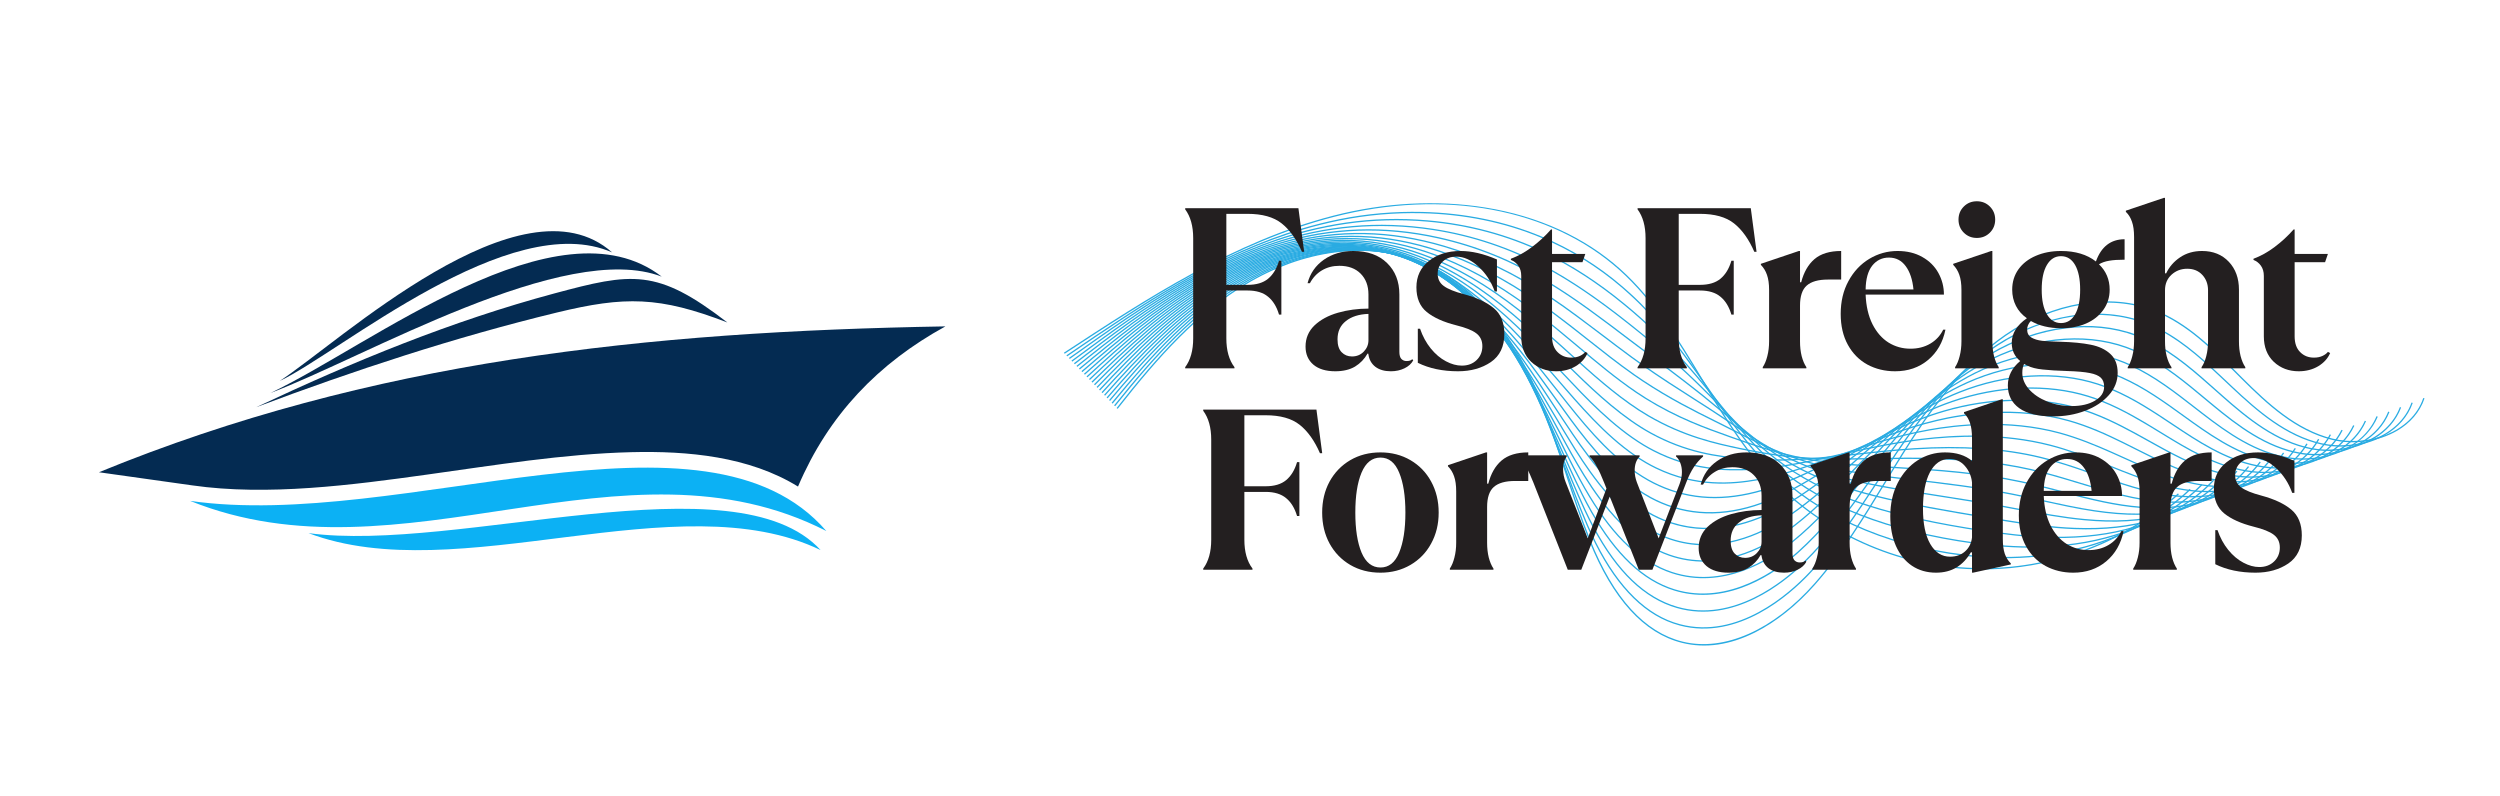 <svg version="1.0" preserveAspectRatio="xMidYMid meet" viewBox="9 126 332.25 105.75" zoomAndPan="magnify" xmlns:xlink="http://www.w3.org/1999/xlink" xmlns="http://www.w3.org/2000/svg" style="max-height: 500px" width="332.25" height="105.75"><defs><g/><clipPath id="b13c671bd9"><path clip-rule="nonzero" d="M 22.148 169 L 134.648 169 L 134.648 192 L 22.148 192 Z M 22.148 169"/></clipPath><clipPath id="6cab6c7de2"><path clip-rule="nonzero" d="M 157 159 L 332 159 L 332 212 L 157 212 Z M 157 159"/></clipPath><clipPath id="a19adbd31b"><path clip-rule="nonzero" d="M 149.656 171.793 L 281.566 94.277 L 332.863 181.57 L 200.953 259.086 Z M 149.656 171.793"/></clipPath><clipPath id="f4444a5453"><path clip-rule="nonzero" d="M 149.656 171.793 L 281.566 94.277 L 332.863 181.57 L 200.953 259.086 Z M 149.656 171.793"/></clipPath><clipPath id="7d1a7d024a"><path clip-rule="nonzero" d="M 149.656 171.793 L 281.566 94.277 L 332.863 181.57 L 200.953 259.086 Z M 149.656 171.793"/></clipPath><clipPath id="a6f291f0d9"><path clip-rule="nonzero" d="M 157 159 L 330 159 L 330 210 L 157 210 Z M 157 159"/></clipPath><clipPath id="19c3c4d3de"><path clip-rule="nonzero" d="M 149.656 171.793 L 281.566 94.277 L 332.863 181.57 L 200.953 259.086 Z M 149.656 171.793"/></clipPath><clipPath id="b7eecf13f7"><path clip-rule="nonzero" d="M 149.656 171.793 L 281.566 94.277 L 332.863 181.57 L 200.953 259.086 Z M 149.656 171.793"/></clipPath><clipPath id="e6ebdd6604"><path clip-rule="nonzero" d="M 149.656 171.793 L 281.566 94.277 L 332.863 181.57 L 200.953 259.086 Z M 149.656 171.793"/></clipPath><clipPath id="f0082ee163"><path clip-rule="nonzero" d="M 156 159 L 329 159 L 329 208 L 156 208 Z M 156 159"/></clipPath><clipPath id="3cb237a3e5"><path clip-rule="nonzero" d="M 149.656 171.793 L 281.566 94.277 L 332.863 181.57 L 200.953 259.086 Z M 149.656 171.793"/></clipPath><clipPath id="dc972c4fbd"><path clip-rule="nonzero" d="M 149.656 171.793 L 281.566 94.277 L 332.863 181.57 L 200.953 259.086 Z M 149.656 171.793"/></clipPath><clipPath id="84ee411483"><path clip-rule="nonzero" d="M 149.656 171.793 L 281.566 94.277 L 332.863 181.57 L 200.953 259.086 Z M 149.656 171.793"/></clipPath><clipPath id="866b8daf24"><path clip-rule="nonzero" d="M 156 159 L 327 159 L 327 206 L 156 206 Z M 156 159"/></clipPath><clipPath id="b7e50614db"><path clip-rule="nonzero" d="M 149.656 171.793 L 281.566 94.277 L 332.863 181.57 L 200.953 259.086 Z M 149.656 171.793"/></clipPath><clipPath id="e98138d038"><path clip-rule="nonzero" d="M 149.656 171.793 L 281.566 94.277 L 332.863 181.57 L 200.953 259.086 Z M 149.656 171.793"/></clipPath><clipPath id="f338b52e38"><path clip-rule="nonzero" d="M 149.656 171.793 L 281.566 94.277 L 332.863 181.57 L 200.953 259.086 Z M 149.656 171.793"/></clipPath><clipPath id="d5b74e735e"><path clip-rule="nonzero" d="M 156 158 L 326 158 L 326 203 L 156 203 Z M 156 158"/></clipPath><clipPath id="5361965b94"><path clip-rule="nonzero" d="M 149.656 171.793 L 281.566 94.277 L 332.863 181.57 L 200.953 259.086 Z M 149.656 171.793"/></clipPath><clipPath id="28226e167d"><path clip-rule="nonzero" d="M 149.656 171.793 L 281.566 94.277 L 332.863 181.57 L 200.953 259.086 Z M 149.656 171.793"/></clipPath><clipPath id="b7b20d8e6f"><path clip-rule="nonzero" d="M 149.656 171.793 L 281.566 94.277 L 332.863 181.57 L 200.953 259.086 Z M 149.656 171.793"/></clipPath><clipPath id="6e594d1197"><path clip-rule="nonzero" d="M 155 158 L 324 158 L 324 201 L 155 201 Z M 155 158"/></clipPath><clipPath id="0b29764b42"><path clip-rule="nonzero" d="M 149.656 171.793 L 281.566 94.277 L 332.863 181.57 L 200.953 259.086 Z M 149.656 171.793"/></clipPath><clipPath id="afd67fcb0e"><path clip-rule="nonzero" d="M 149.656 171.793 L 281.566 94.277 L 332.863 181.57 L 200.953 259.086 Z M 149.656 171.793"/></clipPath><clipPath id="f29a171777"><path clip-rule="nonzero" d="M 149.656 171.793 L 281.566 94.277 L 332.863 181.57 L 200.953 259.086 Z M 149.656 171.793"/></clipPath><clipPath id="0f1f3d951f"><path clip-rule="nonzero" d="M 155 158 L 322 158 L 322 199 L 155 199 Z M 155 158"/></clipPath><clipPath id="4d97e9c27b"><path clip-rule="nonzero" d="M 149.656 171.793 L 281.566 94.277 L 332.863 181.57 L 200.953 259.086 Z M 149.656 171.793"/></clipPath><clipPath id="60e6aae487"><path clip-rule="nonzero" d="M 149.656 171.793 L 281.566 94.277 L 332.863 181.57 L 200.953 259.086 Z M 149.656 171.793"/></clipPath><clipPath id="9703be4bf0"><path clip-rule="nonzero" d="M 149.656 171.793 L 281.566 94.277 L 332.863 181.57 L 200.953 259.086 Z M 149.656 171.793"/></clipPath><clipPath id="521b7ecd95"><path clip-rule="nonzero" d="M 155 158 L 321 158 L 321 197 L 155 197 Z M 155 158"/></clipPath><clipPath id="0f0a9c60bb"><path clip-rule="nonzero" d="M 149.656 171.793 L 281.566 94.277 L 332.863 181.57 L 200.953 259.086 Z M 149.656 171.793"/></clipPath><clipPath id="1dad93fcfa"><path clip-rule="nonzero" d="M 149.656 171.793 L 281.566 94.277 L 332.863 181.57 L 200.953 259.086 Z M 149.656 171.793"/></clipPath><clipPath id="5d8f83609b"><path clip-rule="nonzero" d="M 149.656 171.793 L 281.566 94.277 L 332.863 181.57 L 200.953 259.086 Z M 149.656 171.793"/></clipPath><clipPath id="42f7ac22d6"><path clip-rule="nonzero" d="M 154 158 L 319 158 L 319 195 L 154 195 Z M 154 158"/></clipPath><clipPath id="b54b1a59c1"><path clip-rule="nonzero" d="M 149.656 171.793 L 281.566 94.277 L 332.863 181.57 L 200.953 259.086 Z M 149.656 171.793"/></clipPath><clipPath id="c49ec9490f"><path clip-rule="nonzero" d="M 149.656 171.793 L 281.566 94.277 L 332.863 181.57 L 200.953 259.086 Z M 149.656 171.793"/></clipPath><clipPath id="86f8b7cdf2"><path clip-rule="nonzero" d="M 149.656 171.793 L 281.566 94.277 L 332.863 181.57 L 200.953 259.086 Z M 149.656 171.793"/></clipPath><clipPath id="8fb0f81ca8"><path clip-rule="nonzero" d="M 154 158 L 318 158 L 318 193 L 154 193 Z M 154 158"/></clipPath><clipPath id="590bd8863c"><path clip-rule="nonzero" d="M 149.656 171.793 L 281.566 94.277 L 332.863 181.57 L 200.953 259.086 Z M 149.656 171.793"/></clipPath><clipPath id="3649b86cc8"><path clip-rule="nonzero" d="M 149.656 171.793 L 281.566 94.277 L 332.863 181.57 L 200.953 259.086 Z M 149.656 171.793"/></clipPath><clipPath id="ae396281bd"><path clip-rule="nonzero" d="M 149.656 171.793 L 281.566 94.277 L 332.863 181.57 L 200.953 259.086 Z M 149.656 171.793"/></clipPath><clipPath id="36e32711fe"><path clip-rule="nonzero" d="M 154 158 L 316 158 L 316 191 L 154 191 Z M 154 158"/></clipPath><clipPath id="868ae09790"><path clip-rule="nonzero" d="M 149.656 171.793 L 281.566 94.277 L 332.863 181.57 L 200.953 259.086 Z M 149.656 171.793"/></clipPath><clipPath id="df39a05e7b"><path clip-rule="nonzero" d="M 149.656 171.793 L 281.566 94.277 L 332.863 181.57 L 200.953 259.086 Z M 149.656 171.793"/></clipPath><clipPath id="094353660f"><path clip-rule="nonzero" d="M 149.656 171.793 L 281.566 94.277 L 332.863 181.57 L 200.953 259.086 Z M 149.656 171.793"/></clipPath><clipPath id="f1b728c7d4"><path clip-rule="nonzero" d="M 153 158 L 315 158 L 315 192 L 153 192 Z M 153 158"/></clipPath><clipPath id="dec2d8a402"><path clip-rule="nonzero" d="M 149.656 171.793 L 281.566 94.277 L 332.863 181.57 L 200.953 259.086 Z M 149.656 171.793"/></clipPath><clipPath id="a6be1ae9ae"><path clip-rule="nonzero" d="M 149.656 171.793 L 281.566 94.277 L 332.863 181.57 L 200.953 259.086 Z M 149.656 171.793"/></clipPath><clipPath id="38454c9a9b"><path clip-rule="nonzero" d="M 149.656 171.793 L 281.566 94.277 L 332.863 181.57 L 200.953 259.086 Z M 149.656 171.793"/></clipPath><clipPath id="22c61d9b18"><path clip-rule="nonzero" d="M 153 158 L 313 158 L 313 193 L 153 193 Z M 153 158"/></clipPath><clipPath id="a6f5e24bae"><path clip-rule="nonzero" d="M 149.656 171.793 L 281.566 94.277 L 332.863 181.57 L 200.953 259.086 Z M 149.656 171.793"/></clipPath><clipPath id="be68326fa3"><path clip-rule="nonzero" d="M 149.656 171.793 L 281.566 94.277 L 332.863 181.57 L 200.953 259.086 Z M 149.656 171.793"/></clipPath><clipPath id="062c6d73c4"><path clip-rule="nonzero" d="M 149.656 171.793 L 281.566 94.277 L 332.863 181.57 L 200.953 259.086 Z M 149.656 171.793"/></clipPath><clipPath id="051f07c5af"><path clip-rule="nonzero" d="M 153 157 L 312 157 L 312 193 L 153 193 Z M 153 157"/></clipPath><clipPath id="0f9c3b884a"><path clip-rule="nonzero" d="M 149.656 171.793 L 281.566 94.277 L 332.863 181.57 L 200.953 259.086 Z M 149.656 171.793"/></clipPath><clipPath id="ae0c37aa6b"><path clip-rule="nonzero" d="M 149.656 171.793 L 281.566 94.277 L 332.863 181.57 L 200.953 259.086 Z M 149.656 171.793"/></clipPath><clipPath id="2f85776e29"><path clip-rule="nonzero" d="M 149.656 171.793 L 281.566 94.277 L 332.863 181.57 L 200.953 259.086 Z M 149.656 171.793"/></clipPath><clipPath id="aa6e4fde70"><path clip-rule="nonzero" d="M 152 157 L 310 157 L 310 194 L 152 194 Z M 152 157"/></clipPath><clipPath id="d41030c78e"><path clip-rule="nonzero" d="M 149.656 171.793 L 281.566 94.277 L 332.863 181.57 L 200.953 259.086 Z M 149.656 171.793"/></clipPath><clipPath id="038fe8608a"><path clip-rule="nonzero" d="M 149.656 171.793 L 281.566 94.277 L 332.863 181.57 L 200.953 259.086 Z M 149.656 171.793"/></clipPath><clipPath id="ad2085fd24"><path clip-rule="nonzero" d="M 149.656 171.793 L 281.566 94.277 L 332.863 181.57 L 200.953 259.086 Z M 149.656 171.793"/></clipPath><clipPath id="ed9ea82973"><path clip-rule="nonzero" d="M 152 157 L 308 157 L 308 195 L 152 195 Z M 152 157"/></clipPath><clipPath id="871473e03a"><path clip-rule="nonzero" d="M 149.656 171.793 L 281.566 94.277 L 332.863 181.57 L 200.953 259.086 Z M 149.656 171.793"/></clipPath><clipPath id="148ee8fda4"><path clip-rule="nonzero" d="M 149.656 171.793 L 281.566 94.277 L 332.863 181.57 L 200.953 259.086 Z M 149.656 171.793"/></clipPath><clipPath id="303197a973"><path clip-rule="nonzero" d="M 149.656 171.793 L 281.566 94.277 L 332.863 181.57 L 200.953 259.086 Z M 149.656 171.793"/></clipPath><clipPath id="1679c0ecb5"><path clip-rule="nonzero" d="M 152 156 L 307 156 L 307 196 L 152 196 Z M 152 156"/></clipPath><clipPath id="aa256581c1"><path clip-rule="nonzero" d="M 149.656 171.793 L 281.566 94.277 L 332.863 181.57 L 200.953 259.086 Z M 149.656 171.793"/></clipPath><clipPath id="ce05829b1c"><path clip-rule="nonzero" d="M 149.656 171.793 L 281.566 94.277 L 332.863 181.57 L 200.953 259.086 Z M 149.656 171.793"/></clipPath><clipPath id="f2ffb8c6e5"><path clip-rule="nonzero" d="M 149.656 171.793 L 281.566 94.277 L 332.863 181.57 L 200.953 259.086 Z M 149.656 171.793"/></clipPath><clipPath id="c0ab211410"><path clip-rule="nonzero" d="M 151 156 L 305 156 L 305 197 L 151 197 Z M 151 156"/></clipPath><clipPath id="e5a0a7ae9b"><path clip-rule="nonzero" d="M 149.656 171.793 L 281.566 94.277 L 332.863 181.57 L 200.953 259.086 Z M 149.656 171.793"/></clipPath><clipPath id="6b424575cc"><path clip-rule="nonzero" d="M 149.656 171.793 L 281.566 94.277 L 332.863 181.57 L 200.953 259.086 Z M 149.656 171.793"/></clipPath><clipPath id="b9e264be64"><path clip-rule="nonzero" d="M 149.656 171.793 L 281.566 94.277 L 332.863 181.57 L 200.953 259.086 Z M 149.656 171.793"/></clipPath><clipPath id="8627c0e2be"><path clip-rule="nonzero" d="M 151 155 L 304 155 L 304 198 L 151 198 Z M 151 155"/></clipPath><clipPath id="7213fb12a6"><path clip-rule="nonzero" d="M 149.656 171.793 L 281.566 94.277 L 332.863 181.57 L 200.953 259.086 Z M 149.656 171.793"/></clipPath><clipPath id="72c83d93c0"><path clip-rule="nonzero" d="M 149.656 171.793 L 281.566 94.277 L 332.863 181.57 L 200.953 259.086 Z M 149.656 171.793"/></clipPath><clipPath id="cd6819e817"><path clip-rule="nonzero" d="M 149.656 171.793 L 281.566 94.277 L 332.863 181.57 L 200.953 259.086 Z M 149.656 171.793"/></clipPath><clipPath id="9a81f56f12"><path clip-rule="nonzero" d="M 151 155 L 302 155 L 302 199 L 151 199 Z M 151 155"/></clipPath><clipPath id="6177515e92"><path clip-rule="nonzero" d="M 149.656 171.793 L 281.566 94.277 L 332.863 181.57 L 200.953 259.086 Z M 149.656 171.793"/></clipPath><clipPath id="dce39132ac"><path clip-rule="nonzero" d="M 149.656 171.793 L 281.566 94.277 L 332.863 181.57 L 200.953 259.086 Z M 149.656 171.793"/></clipPath><clipPath id="51c9558722"><path clip-rule="nonzero" d="M 149.656 171.793 L 281.566 94.277 L 332.863 181.57 L 200.953 259.086 Z M 149.656 171.793"/></clipPath><clipPath id="85139537fa"><path clip-rule="nonzero" d="M 150 154 L 301 154 L 301 201 L 150 201 Z M 150 154"/></clipPath><clipPath id="7dc7e8a58d"><path clip-rule="nonzero" d="M 149.656 171.793 L 281.566 94.277 L 332.863 181.57 L 200.953 259.086 Z M 149.656 171.793"/></clipPath><clipPath id="af3bbedfac"><path clip-rule="nonzero" d="M 149.656 171.793 L 281.566 94.277 L 332.863 181.57 L 200.953 259.086 Z M 149.656 171.793"/></clipPath><clipPath id="591ba9513c"><path clip-rule="nonzero" d="M 149.656 171.793 L 281.566 94.277 L 332.863 181.57 L 200.953 259.086 Z M 149.656 171.793"/></clipPath><clipPath id="ed5a3976e2"><path clip-rule="nonzero" d="M 150 153 L 299 153 L 299 202 L 150 202 Z M 150 153"/></clipPath><clipPath id="feac2da308"><path clip-rule="nonzero" d="M 149.656 171.793 L 281.566 94.277 L 332.863 181.57 L 200.953 259.086 Z M 149.656 171.793"/></clipPath><clipPath id="3327f647bd"><path clip-rule="nonzero" d="M 149.656 171.793 L 281.566 94.277 L 332.863 181.57 L 200.953 259.086 Z M 149.656 171.793"/></clipPath><clipPath id="2c4cc68953"><path clip-rule="nonzero" d="M 149.656 171.793 L 281.566 94.277 L 332.863 181.57 L 200.953 259.086 Z M 149.656 171.793"/></clipPath><clipPath id="4c9cfeeef2"><rect height="70" y="0" width="157" x="0"/></clipPath></defs><g clip-path="url(#b13c671bd9)"><path fill-rule="evenodd" fill-opacity="1" d="M 134.648 169.375 C 94.902 170.07 58.355 173.922 22.148 188.762 L 34.555 190.508 C 44.555 191.945 55.824 190.457 65.785 189.07 C 74.719 187.832 83.879 186.32 92.902 186.094 C 100.383 185.91 108.547 186.645 115.055 190.664 C 119.113 181.133 125.734 174.266 134.648 169.375" fill="#042b52"/></g><path fill-rule="evenodd" fill-opacity="1" d="M 105.668 168.859 C 96.637 165.375 92.035 165.348 83.023 167.531 C 69.367 170.844 56.109 175.215 43.051 180.117 C 55.984 174.02 69.098 168.641 82.648 165.004 C 93.008 162.223 96.293 161.621 105.668 168.859" fill="#042b52"/><path fill-rule="evenodd" fill-opacity="1" d="M 96.945 162.766 C 84.102 157.812 57.461 173.531 44.93 178.234 C 58.262 171.949 83.145 152.109 96.945 162.766" fill="#042b52"/><path fill-rule="evenodd" fill-opacity="1" d="M 90.348 159.543 C 76.77 153.574 54.098 172.918 46.168 176.633 C 54.039 171.52 78.32 148.887 90.348 159.543" fill="#042b52"/><path fill-rule="evenodd" fill-opacity="1" d="M 34.258 192.566 C 62.395 203.902 91.84 182.797 118.82 196.574 C 102.754 177.953 62.375 196.609 34.258 192.566" fill="#0cb1f4"/><path fill-rule="evenodd" fill-opacity="1" d="M 49.996 196.852 C 69.816 204.387 99.051 189.949 118.059 199.105 C 106.738 186.727 69.801 199.539 49.996 196.852" fill="#0cb1f4"/><g clip-path="url(#6cab6c7de2)"><g clip-path="url(#a19adbd31b)"><g clip-path="url(#f4444a5453)"><g clip-path="url(#7d1a7d024a)"><path fill-rule="nonzero" fill-opacity="1" d="M 327.602 183.234 C 325.059 184.727 321.727 185.156 318.906 184.453 C 314.098 183.254 310.309 179.766 306.84 176.297 L 306.25 175.707 C 302.992 172.438 299.625 169.059 295.34 167.375 C 289.426 165.051 281.855 166.297 275.574 170.633 C 269.672 174.703 265.383 180.836 261.965 186.301 C 261.172 187.566 260.379 188.867 259.617 190.125 C 256.805 194.75 253.898 199.531 250.266 203.652 C 247.809 206.445 245.027 208.66 242.227 210.062 C 238.879 211.734 235.637 212.199 232.578 211.445 C 227.48 210.191 223.316 205.625 220.203 197.871 C 219.008 194.895 217.992 191.797 217.008 188.801 C 215.684 184.77 214.312 180.605 212.5 176.695 C 209.898 171.086 205.168 163.762 197.445 160.75 C 190.676 158.109 182.145 159.238 174.609 163.781 C 168.18 167.652 163.137 173.199 157.539 180.332 L 157.398 180.227 C 163.008 173.074 168.066 167.516 174.52 163.629 C 182.09 159.062 190.691 157.926 197.512 160.586 C 205.289 163.621 210.043 170.98 212.66 176.621 C 214.48 180.539 215.852 184.711 217.176 188.746 C 218.16 191.738 219.176 194.836 220.371 197.801 C 223.461 205.5 227.586 210.035 232.625 211.273 C 238.133 212.629 244.676 209.734 250.137 203.535 C 253.758 199.426 256.66 194.648 259.469 190.031 C 260.234 188.773 261.023 187.473 261.816 186.207 C 265.246 180.727 269.551 174.578 275.477 170.484 C 281.801 166.121 289.438 164.867 295.406 167.211 C 299.727 168.906 303.109 172.301 306.379 175.582 L 306.965 176.172 C 310.418 179.621 314.188 183.094 318.949 184.281 C 323.543 185.426 329.504 183.535 331.051 178.891 L 331.219 178.945 C 330.59 180.82 329.266 182.254 327.602 183.234 Z M 327.602 183.234" fill="#29abe2"/></g></g></g></g><g clip-path="url(#a6f291f0d9)"><g clip-path="url(#19c3c4d3de)"><g clip-path="url(#b7eecf13f7)"><g clip-path="url(#e6ebdd6604)"><path fill-rule="nonzero" fill-opacity="1" d="M 326.039 183.801 C 323.523 185.277 320.266 185.699 317.516 185.078 C 312.777 184.012 309 180.734 305.539 177.473 C 305.312 177.262 305.086 177.047 304.859 176.832 C 302.16 174.281 299.371 171.637 296.078 169.91 C 295.414 169.562 294.738 169.254 294.074 169 C 288.168 166.746 280.871 167.824 274.559 171.891 C 269.086 175.414 265.125 180.5 262.285 184.543 C 261.883 185.113 261.473 185.707 261.035 186.352 C 260.23 187.547 259.426 188.773 258.648 189.957 C 255.887 194.176 253.027 198.535 249.496 202.27 C 246.895 205.02 240.008 211.188 232.227 209.129 C 231.664 208.977 231.102 208.785 230.559 208.555 C 226.348 206.77 222.754 202.492 219.883 195.855 C 218.672 193.062 217.617 190.168 216.602 187.367 C 215.168 183.434 213.688 179.367 211.77 175.578 C 209.285 170.656 206.254 166.762 202.77 164 C 200.859 162.48 198.805 161.32 196.672 160.543 C 189.992 158.109 181.578 159.316 174.164 163.777 C 167.824 167.594 162.797 173.016 157.203 179.984 L 157.062 179.875 C 162.672 172.891 167.711 167.453 174.074 163.629 C 181.523 159.141 190 157.93 196.73 160.375 C 198.883 161.16 200.953 162.332 202.879 163.859 C 206.387 166.641 209.43 170.555 211.93 175.5 C 213.848 179.297 215.332 183.371 216.766 187.309 C 217.781 190.105 218.836 192.996 220.043 195.785 C 222.898 202.379 226.461 206.621 230.625 208.395 C 231.16 208.621 231.715 208.812 232.27 208.957 C 239.961 210.996 246.789 204.875 249.367 202.148 C 252.887 198.426 255.742 194.07 258.5 189.859 C 259.277 188.676 260.082 187.449 260.887 186.254 C 261.328 185.605 261.734 185.012 262.137 184.438 C 264.988 180.387 268.965 175.281 274.461 171.738 C 277.41 169.844 280.711 168.543 284.012 167.984 C 287.59 167.379 291.09 167.672 294.133 168.832 C 294.805 169.09 295.484 169.398 296.152 169.75 C 299.465 171.492 302.266 174.141 304.977 176.703 C 305.199 176.918 305.426 177.129 305.652 177.344 C 309.098 180.59 312.852 183.848 317.547 184.906 C 322.016 185.914 327.855 184.129 329.492 179.492 L 329.656 179.551 C 328.996 181.418 327.672 182.832 326.031 183.797 Z M 326.039 183.801" fill="#29abe2"/></g></g></g></g><g clip-path="url(#f0082ee163)"><g clip-path="url(#3cb237a3e5)"><g clip-path="url(#dc972c4fbd)"><g clip-path="url(#84ee411483)"><path fill-rule="nonzero" fill-opacity="1" d="M 324.441 184.355 C 324.059 184.582 323.652 184.785 323.227 184.969 C 321.031 185.906 318.441 186.176 316.125 185.711 C 311.453 184.777 307.688 181.711 304.234 178.656 C 303.977 178.426 303.715 178.191 303.453 177.961 C 300.781 175.586 298.02 173.129 294.793 171.496 C 294.133 171.164 293.465 170.871 292.809 170.629 C 287.051 168.496 279.922 169.402 273.703 173.059 C 273.652 173.09 273.598 173.121 273.543 173.152 C 268.125 176.383 264.184 181.051 261.352 184.754 C 260.953 185.273 260.547 185.816 260.109 186.41 C 259.293 187.523 258.48 188.664 257.695 189.77 C 254.98 193.586 252.168 197.531 248.723 200.895 C 246.168 203.387 239.406 208.961 231.875 206.812 C 231.324 206.656 230.777 206.461 230.246 206.227 C 226.094 204.398 222.598 200.348 219.562 193.844 C 218.352 191.242 217.273 188.562 216.23 185.973 C 214.68 182.121 213.078 178.145 211.047 174.465 C 208.473 169.797 205.41 166.121 201.945 163.543 C 200.039 162.129 198.008 161.047 195.898 160.336 C 189.309 158.117 181.016 159.395 173.73 163.777 C 167.473 167.531 162.465 172.832 156.871 179.641 L 156.734 179.527 C 162.34 172.707 167.363 167.395 173.637 163.629 C 177.09 161.562 180.871 160.121 184.57 159.473 C 188.645 158.762 192.473 158.996 195.953 160.168 C 198.082 160.887 200.129 161.973 202.051 163.402 C 205.535 165.992 208.617 169.684 211.203 174.379 C 213.238 178.066 214.84 182.051 216.391 185.906 C 217.434 188.492 218.512 191.172 219.723 193.77 C 222.738 200.234 226.203 204.258 230.316 206.062 C 230.84 206.297 231.383 206.488 231.926 206.645 C 239.371 208.766 246.066 203.238 248.605 200.766 C 252.035 197.418 254.84 193.477 257.555 189.664 C 258.34 188.559 259.152 187.418 259.973 186.305 C 260.41 185.707 260.816 185.164 261.215 184.645 C 264.055 180.926 268.012 176.246 273.457 172.996 C 279.758 169.238 287.012 168.289 292.871 170.461 C 293.535 170.703 294.211 171 294.875 171.336 C 298.121 172.977 300.895 175.441 303.57 177.828 C 303.832 178.059 304.09 178.289 304.352 178.52 C 307.785 181.562 311.527 184.609 316.16 185.539 C 320.523 186.414 326.27 184.582 327.945 180.102 L 328.109 180.16 C 327.473 181.875 326.191 183.328 324.441 184.355 Z M 324.441 184.355" fill="#29abe2"/></g></g></g></g><g clip-path="url(#866b8daf24)"><g clip-path="url(#b7e50614db)"><g clip-path="url(#e98138d038)"><g clip-path="url(#f338b52e38)"><path fill-rule="nonzero" fill-opacity="1" d="M 322.895 184.891 C 320.469 186.316 317.383 186.805 314.734 186.34 C 310.121 185.531 306.375 182.68 302.93 179.832 C 302.633 179.582 302.332 179.332 302.031 179.082 C 299.395 176.883 296.668 174.609 293.508 173.078 C 292.855 172.762 292.195 172.484 291.543 172.25 C 285.836 170.199 278.727 171.004 272.527 174.406 C 267.172 177.344 263.242 181.59 260.418 184.957 C 260.02 185.43 259.617 185.922 259.184 186.461 C 258.359 187.48 257.543 188.531 256.75 189.543 C 254.074 192.969 251.309 196.512 247.953 199.508 C 245.602 201.602 243.016 203.191 240.477 204.109 C 237.371 205.23 234.359 205.359 231.527 204.492 C 230.988 204.328 230.453 204.125 229.93 203.887 C 225.895 202.051 222.398 198.105 219.242 191.824 C 218.039 189.43 216.949 186.977 215.895 184.602 C 214.137 180.652 212.48 176.918 210.32 173.34 C 207.66 168.922 204.562 165.473 201.117 163.082 C 199.219 161.762 197.199 160.766 195.121 160.121 C 188.605 158.105 180.758 159.379 173.547 163.613 C 173.461 163.664 173.375 163.715 173.285 163.77 C 166.43 167.875 161.043 173.93 156.531 179.281 L 156.398 179.172 C 160.918 173.809 166.312 167.742 173.195 163.617 C 180.52 159.23 188.527 157.895 195.172 159.953 C 197.27 160.602 199.301 161.605 201.219 162.938 C 204.684 165.344 207.797 168.812 210.469 173.246 C 212.633 176.836 214.371 180.746 216.055 184.527 C 217.105 186.898 218.195 189.352 219.395 191.742 C 222.535 197.984 226.004 201.906 230 203.727 C 230.512 203.961 231.043 204.16 231.574 204.324 C 238.77 206.523 245.344 201.594 247.836 199.375 C 251.18 196.395 253.938 192.855 256.609 189.434 C 257.402 188.418 258.219 187.375 259.043 186.348 C 259.48 185.809 259.883 185.316 260.281 184.844 C 263.113 181.461 267.062 177.203 272.441 174.25 C 278.684 170.828 285.844 170.016 291.602 172.082 C 292.258 172.316 292.926 172.602 293.586 172.918 C 296.762 174.457 299.496 176.738 302.145 178.945 C 302.445 179.195 302.742 179.445 303.043 179.691 C 306.469 182.527 310.195 185.363 314.762 186.164 C 319.117 186.926 324.656 185.09 326.391 180.699 L 326.555 180.766 C 325.848 182.559 324.516 183.934 322.895 184.887 Z M 322.895 184.891" fill="#29abe2"/></g></g></g></g><g clip-path="url(#d5b74e735e)"><g clip-path="url(#5361965b94)"><g clip-path="url(#28226e167d)"><g clip-path="url(#b7b20d8e6f)"><path fill-rule="nonzero" fill-opacity="1" d="M 321.289 185.453 C 320.941 185.66 320.57 185.852 320.184 186.023 C 318.082 186.961 315.59 187.305 313.34 186.973 C 308.789 186.297 305.059 183.656 301.629 181.012 C 301.281 180.746 300.938 180.477 300.59 180.207 C 297.992 178.188 295.305 176.098 292.223 174.668 C 291.574 174.367 290.918 174.102 290.277 173.875 C 284.672 171.93 277.656 172.602 271.508 175.668 C 266.223 178.309 262.305 182.133 259.48 185.172 C 259.082 185.598 258.68 186.039 258.254 186.516 C 257.43 187.441 256.613 188.383 255.82 189.297 C 253.062 192.484 250.453 195.496 247.18 198.129 C 244.105 200.594 237.941 204.395 231.172 202.18 C 230.645 202.008 230.121 201.801 229.613 201.559 C 225.645 199.691 222.25 195.957 218.918 189.816 C 217.742 187.645 216.656 185.43 215.609 183.289 C 213.703 179.398 211.898 175.723 209.594 172.23 C 206.844 168.066 203.715 164.836 200.289 162.633 C 198.398 161.41 196.398 160.5 194.344 159.922 C 187.84 158.094 180 159.496 172.844 163.773 C 166.082 167.816 160.707 173.723 156.199 178.941 L 156.066 178.828 C 160.586 173.598 165.969 167.68 172.754 163.625 C 179.961 159.32 187.844 157.91 194.395 159.75 C 196.461 160.336 198.477 161.254 200.387 162.484 C 203.832 164.703 206.98 167.949 209.738 172.133 C 212.051 175.633 213.855 179.316 215.77 183.215 C 216.816 185.352 217.902 187.562 219.07 189.73 C 222.383 195.844 225.758 199.551 229.688 201.402 C 230.188 201.641 230.707 201.844 231.227 202.016 C 237.918 204.207 244.023 200.441 247.07 197.996 C 250.332 195.371 252.938 192.367 255.691 189.184 C 256.48 188.27 257.301 187.328 258.125 186.402 C 258.551 185.926 258.953 185.484 259.352 185.055 C 262.188 182.008 266.121 178.168 271.434 175.516 C 277.621 172.426 284.688 171.75 290.336 173.715 C 290.984 173.938 291.645 174.207 292.301 174.512 C 295.398 175.949 298.094 178.043 300.699 180.07 C 301.047 180.34 301.391 180.609 301.738 180.875 C 305.148 183.508 308.859 186.133 313.367 186.801 C 317.559 187.422 323.004 185.711 324.84 181.312 L 325.004 181.379 C 324.316 183.027 323.02 184.445 321.293 185.461 Z M 321.289 185.453" fill="#29abe2"/></g></g></g></g><g clip-path="url(#6e594d1197)"><g clip-path="url(#0b29764b42)"><g clip-path="url(#afd67fcb0e)"><g clip-path="url(#f29a171777)"><path fill-rule="nonzero" fill-opacity="1" d="M 319.754 185.984 C 317.383 187.379 314.434 187.902 311.953 187.602 C 307.457 187.059 303.594 184.523 300.324 182.188 C 299.93 181.906 299.531 181.617 299.129 181.328 C 296.574 179.484 293.938 177.578 290.941 176.254 C 290.297 175.965 289.648 175.715 289.012 175.5 C 283.512 173.656 276.59 174.188 270.492 176.926 C 265.285 179.266 261.371 182.672 258.547 185.383 C 258.152 185.758 257.754 186.148 257.328 186.57 C 256.512 187.383 255.707 188.211 254.926 189.012 C 252.195 191.816 249.617 194.465 246.406 196.746 C 243.387 198.891 237.344 202.145 230.82 199.859 C 230.309 199.684 229.797 199.465 229.297 199.223 C 224.254 196.762 220.773 191.523 218.598 187.797 C 217.473 185.867 216.418 183.91 215.395 182.02 C 213.312 178.164 211.348 174.523 208.867 171.109 C 206.035 167.199 202.871 164.191 199.465 162.168 C 197.578 161.047 195.598 160.219 193.574 159.707 C 187.16 158.09 179.434 159.57 172.406 163.77 C 165.742 167.742 160.375 173.504 155.863 178.59 L 155.734 178.473 C 160.25 173.375 165.629 167.605 172.316 163.617 C 179.398 159.398 187.156 157.91 193.617 159.539 C 195.656 160.055 197.652 160.891 199.555 162.02 C 202.98 164.055 206.164 167.078 209.008 171.004 C 211.496 174.43 213.465 178.074 215.551 181.938 C 216.57 183.824 217.625 185.781 218.75 187.707 C 220.918 191.414 224.375 196.625 229.375 199.066 C 229.867 199.309 230.375 199.52 230.879 199.695 C 237.328 201.953 243.312 198.73 246.305 196.605 C 249.504 194.332 252.078 191.688 254.801 188.891 C 255.582 188.086 256.387 187.258 257.207 186.445 C 257.633 186.023 258.031 185.629 258.426 185.254 C 261.266 182.539 265.191 179.117 270.426 176.766 C 276.559 174.012 283.527 173.477 289.07 175.336 C 289.711 175.551 290.363 175.805 291.016 176.094 C 294.023 177.426 296.672 179.34 299.23 181.188 C 299.633 181.473 300.031 181.762 300.426 182.047 C 303.68 184.367 307.52 186.887 311.973 187.426 C 316.059 187.918 321.414 186.156 323.285 181.914 L 323.445 181.984 C 322.68 183.719 321.344 185.047 319.754 185.98 Z M 319.754 185.984" fill="#29abe2"/></g></g></g></g><g clip-path="url(#0f1f3d951f)"><g clip-path="url(#4d97e9c27b)"><g clip-path="url(#60e6aae487)"><g clip-path="url(#9703be4bf0)"><path fill-rule="nonzero" fill-opacity="1" d="M 318.168 186.555 C 315.855 187.914 313.02 188.457 310.559 188.23 C 306.117 187.82 302.273 185.504 299.023 183.367 C 298.562 183.066 298.102 182.758 297.637 182.449 C 295.141 180.785 292.555 179.062 289.66 177.84 C 289.02 177.57 288.375 177.328 287.746 177.125 C 282.273 175.355 275.613 175.742 269.477 178.188 C 264.359 180.223 260.445 183.215 257.609 185.59 C 257.223 185.918 256.828 186.254 256.398 186.629 C 255.605 187.316 254.82 188.02 254.066 188.699 C 251.352 191.129 248.789 193.426 245.629 195.367 C 242 197.59 236.422 199.773 230.465 197.543 C 229.969 197.359 229.469 197.141 228.98 196.891 C 224.168 194.457 220.73 189.676 218.273 185.781 C 217.23 184.121 216.23 182.441 215.266 180.82 C 212.98 176.977 210.82 173.348 208.141 169.992 C 205.223 166.34 202.027 163.555 198.633 161.711 C 196.758 160.691 194.793 159.945 192.797 159.5 C 186.527 158.105 179.012 159.625 172.145 163.66 C 172.082 163.695 172.023 163.73 171.961 163.766 C 165.395 167.672 160.039 173.285 155.527 178.242 L 155.398 178.125 C 159.914 173.16 165.285 167.535 171.871 163.617 C 171.934 163.582 171.992 163.543 172.051 163.512 C 178.961 159.449 186.523 157.926 192.832 159.328 C 194.844 159.777 196.824 160.527 198.719 161.559 C 202.129 163.41 205.344 166.211 208.273 169.883 C 210.965 173.246 213.125 176.883 215.414 180.73 C 216.379 182.352 217.379 184.027 218.422 185.688 C 220.867 189.562 224.285 194.32 229.055 196.734 C 229.539 196.98 230.035 197.195 230.527 197.379 C 236.418 199.586 241.938 197.426 245.539 195.219 C 248.68 193.285 251.238 190.992 253.945 188.566 C 254.703 187.887 255.488 187.184 256.281 186.496 C 256.711 186.121 257.109 185.781 257.496 185.457 C 260.344 183.07 264.27 180.066 269.41 178.023 C 275.586 175.566 282.289 175.176 287.801 176.957 C 288.434 177.164 289.082 177.402 289.727 177.676 C 292.641 178.906 295.23 180.633 297.734 182.301 C 298.199 182.609 298.66 182.914 299.117 183.219 C 302.352 185.344 306.176 187.645 310.578 188.051 C 314.664 188.43 319.809 186.648 321.734 182.512 L 321.895 182.586 C 321.094 184.301 319.754 185.617 318.164 186.551 Z M 318.168 186.555" fill="#29abe2"/></g></g></g></g><g clip-path="url(#521b7ecd95)"><g clip-path="url(#0f0a9c60bb)"><g clip-path="url(#1dad93fcfa)"><g clip-path="url(#5d8f83609b)"><path fill-rule="nonzero" fill-opacity="1" d="M 316.59 187.086 C 314.312 188.426 311.551 189.008 309.172 188.855 C 304.773 188.582 300.953 186.488 297.719 184.543 C 297.188 184.223 296.652 183.898 296.117 183.566 C 293.684 182.078 291.168 180.539 288.375 179.422 C 287.742 179.168 287.105 178.941 286.484 178.75 C 281.121 177.082 274.555 177.336 268.461 179.445 C 263.453 181.172 259.531 183.75 256.672 185.801 C 256.266 186.094 255.863 186.387 255.469 186.68 C 254.719 187.234 253.98 187.801 253.266 188.348 C 250.551 190.422 247.984 192.379 244.855 193.984 C 239.734 196.605 234.637 197.031 230.113 195.223 C 229.633 195.031 229.141 194.809 228.664 194.559 C 224.039 192.133 220.508 187.516 217.953 183.766 C 217.027 182.402 216.129 181.027 215.258 179.699 C 212.73 175.832 210.344 172.184 207.414 168.875 C 204.414 165.48 201.184 162.914 197.809 161.254 C 195.938 160.332 193.992 159.672 192.02 159.293 C 185.836 158.105 178.43 159.707 171.672 163.676 C 171.621 163.707 171.574 163.734 171.523 163.766 C 165.055 167.605 159.703 173.07 155.195 177.895 L 155.066 177.773 C 159.582 172.941 164.945 167.465 171.434 163.613 C 178.27 159.559 185.785 157.918 192.055 159.117 C 194.039 159.504 196.004 160.168 197.887 161.098 C 201.281 162.77 204.531 165.344 207.547 168.758 C 210.484 172.078 212.875 175.73 215.406 179.602 C 216.273 180.93 217.172 182.305 218.098 183.668 C 220.645 187.398 224.152 191.992 228.746 194.398 C 229.219 194.645 229.703 194.867 230.18 195.059 C 235.832 197.32 241.238 195.637 244.777 193.828 C 247.891 192.227 250.453 190.273 253.16 188.207 C 253.875 187.66 254.613 187.098 255.363 186.539 C 255.762 186.246 256.164 185.953 256.57 185.656 C 259.438 183.598 263.375 181.012 268.402 179.277 C 274.531 177.156 281.141 176.906 286.535 178.578 C 287.16 178.773 287.801 179.004 288.441 179.258 C 291.246 180.383 293.77 181.926 296.207 183.418 C 296.742 183.746 297.277 184.074 297.809 184.395 C 301.027 186.324 304.824 188.41 309.18 188.684 C 313.16 188.934 318.219 187.105 320.18 183.121 L 320.34 183.199 C 319.52 184.859 318.172 186.156 316.59 187.086 Z M 316.59 187.086" fill="#29abe2"/></g></g></g></g><g clip-path="url(#42f7ac22d6)"><g clip-path="url(#b54b1a59c1)"><g clip-path="url(#c49ec9490f)"><g clip-path="url(#86f8b7cdf2)"><path fill-rule="nonzero" fill-opacity="1" d="M 315.012 187.656 C 312.742 188.988 310.039 189.562 307.781 189.488 C 303.422 189.348 299.633 187.469 296.418 185.723 C 295.797 185.387 295.164 185.035 294.551 184.691 C 292.195 183.379 289.762 182.02 287.09 181.012 C 286.461 180.773 285.828 180.559 285.215 180.375 C 279.973 178.816 273.496 178.934 267.441 180.703 C 262.605 182.113 258.809 184.176 255.73 186.012 C 255.324 186.254 254.926 186.496 254.535 186.738 C 253.863 187.148 253.211 187.559 252.566 187.965 C 249.812 189.695 247.215 191.328 244.078 192.605 C 238.965 194.68 234.145 194.781 229.762 192.91 C 229.289 192.711 228.812 192.48 228.344 192.227 C 223.941 189.832 220.457 185.59 217.629 181.754 C 216.871 180.723 216.129 179.688 215.41 178.688 C 212.586 174.758 209.918 171.043 206.684 167.758 C 203.605 164.625 200.34 162.281 196.98 160.801 C 195.117 159.977 193.188 159.398 191.246 159.086 C 185.145 158.109 177.844 159.789 171.195 163.695 C 171.156 163.719 171.117 163.742 171.082 163.766 C 164.711 167.535 159.367 172.855 154.859 177.547 L 154.734 177.426 C 159.25 172.727 164.602 167.398 170.992 163.613 C 171.031 163.59 171.07 163.566 171.109 163.543 C 177.793 159.617 185.133 157.93 191.273 158.91 C 193.23 159.227 195.176 159.809 197.055 160.637 C 200.434 162.129 203.719 164.484 206.812 167.633 C 210.055 170.93 212.727 174.645 215.555 178.582 C 216.273 179.582 217.016 180.617 217.773 181.648 C 220.59 185.469 224.059 189.691 228.43 192.07 C 228.891 192.32 229.363 192.547 229.832 192.746 C 234.172 194.598 238.941 194.496 244.012 192.441 C 247.137 191.168 249.73 189.539 252.473 187.816 C 253.121 187.41 253.773 187 254.445 186.586 C 254.84 186.344 255.238 186.102 255.645 185.859 C 258.734 184.016 262.543 181.945 267.395 180.531 C 273.48 178.754 279.996 178.637 285.27 180.203 C 285.887 180.391 286.523 180.605 287.156 180.844 C 289.84 181.859 292.277 183.219 294.637 184.535 C 295.254 184.879 295.887 185.23 296.504 185.566 C 299.699 187.305 303.469 189.168 307.785 189.309 C 311.543 189.434 316.539 187.742 318.629 183.723 L 318.785 183.805 C 317.918 185.465 316.566 186.738 315.012 187.652 Z M 315.012 187.656" fill="#29abe2"/></g></g></g></g><g clip-path="url(#8fb0f81ca8)"><g clip-path="url(#590bd8863c)"><g clip-path="url(#3649b86cc8)"><g clip-path="url(#ae396281bd)"><path fill-rule="nonzero" fill-opacity="1" d="M 313.422 188.195 C 311.195 189.504 308.574 190.121 306.391 190.117 C 302.504 190.113 299.074 188.828 295.117 186.902 C 294.391 186.547 293.648 186.176 292.93 185.812 C 290.672 184.672 288.34 183.496 285.809 182.598 C 285.18 182.375 284.555 182.172 283.949 182 C 276.953 180.012 269.965 181.121 266.422 181.961 C 261.816 183.051 258.109 184.656 254.793 186.223 C 254.391 186.414 253.992 186.605 253.602 186.793 C 253.078 187.047 252.562 187.301 252.055 187.547 C 249.207 188.949 246.512 190.273 243.301 191.227 C 238.191 192.727 233.645 192.516 229.406 190.59 C 228.949 190.383 228.484 190.148 228.027 189.891 C 223.645 187.422 220.195 183.359 217.309 179.738 C 216.793 179.09 216.285 178.449 215.781 177.809 C 212.59 173.754 209.574 169.926 205.957 166.641 C 202.801 163.766 199.5 161.645 196.152 160.34 C 194.297 159.617 192.383 159.121 190.469 158.875 C 184.367 158.098 177.355 159.812 170.723 163.711 C 170.695 163.73 170.668 163.746 170.637 163.762 C 164.367 167.465 159.031 172.641 154.523 177.195 L 154.395 177.074 C 158.914 172.508 164.262 167.324 170.547 163.609 C 170.578 163.594 170.605 163.574 170.633 163.559 C 177.301 159.641 184.348 157.918 190.488 158.699 C 192.418 158.949 194.348 159.445 196.215 160.176 C 199.586 161.488 202.902 163.621 206.074 166.512 C 209.703 169.805 212.723 173.641 215.918 177.699 C 216.422 178.34 216.93 178.984 217.441 179.629 C 220.32 183.234 223.758 187.285 228.109 189.738 C 228.566 189.992 229.023 190.227 229.477 190.43 C 233.676 192.34 238.18 192.547 243.246 191.055 C 246.449 190.105 249.133 188.789 251.973 187.391 C 252.484 187.141 252.996 186.887 253.523 186.633 C 253.914 186.445 254.309 186.254 254.715 186.062 C 258.043 184.492 261.754 182.883 266.379 181.789 C 269.938 180.945 276.961 179.828 283.992 181.832 C 284.605 182.004 285.23 182.207 285.863 182.43 C 288.406 183.332 290.742 184.516 293.004 185.656 C 293.723 186.016 294.465 186.391 295.188 186.742 C 299.121 188.66 302.531 189.938 306.383 189.941 C 310.043 189.949 314.945 188.195 317.07 184.328 L 317.227 184.414 C 316.336 186.027 314.973 187.281 313.414 188.195 Z M 313.422 188.195" fill="#29abe2"/></g></g></g></g><g clip-path="url(#36e32711fe)"><g clip-path="url(#868ae09790)"><g clip-path="url(#df39a05e7b)"><g clip-path="url(#094353660f)"><path fill-rule="nonzero" fill-opacity="1" d="M 311.812 188.777 C 309.66 190.043 307.16 190.68 305 190.746 C 300.91 190.875 297.207 189.539 293.812 188.078 C 292.961 187.715 292.125 187.336 291.238 186.934 C 289.102 185.969 286.895 184.969 284.523 184.18 C 283.898 183.973 283.281 183.785 282.684 183.621 C 275.887 181.781 268.938 182.578 265.402 183.219 C 260.945 184.023 257.254 185.246 253.852 186.43 C 253.449 186.57 253.055 186.711 252.668 186.844 L 251.926 187.109 C 248.715 188.246 245.941 189.227 242.52 189.844 C 239.301 190.41 234.406 190.867 229.055 188.273 C 228.609 188.059 228.156 187.816 227.711 187.559 C 223.59 185.152 220.152 181.379 216.984 177.727 L 216.469 177.125 C 212.801 172.863 209.34 168.836 205.234 165.523 C 202 162.91 198.668 161.012 195.324 159.883 C 193.477 159.258 191.582 158.848 189.695 158.668 C 183.676 158.102 176.766 159.898 170.242 163.734 L 170.195 163.762 C 164.027 167.398 158.695 172.426 154.188 176.852 L 154.062 176.727 C 158.582 172.293 163.922 167.254 170.109 163.609 C 176.684 159.738 183.641 157.922 189.711 158.492 C 191.613 158.676 193.523 159.09 195.383 159.719 C 198.742 160.855 202.094 162.762 205.344 165.391 C 209.461 168.715 212.93 172.746 216.602 177.016 L 217.121 177.613 C 220.277 181.258 223.699 185.016 227.801 187.41 C 228.246 187.668 228.691 187.906 229.133 188.117 C 234.438 190.691 239.297 190.238 242.488 189.676 C 245.898 189.062 248.664 188.082 251.871 186.949 L 252.609 186.684 C 253 186.547 253.395 186.41 253.797 186.27 C 257.203 185.082 260.906 183.859 265.375 183.051 C 268.926 182.41 275.898 181.605 282.73 183.457 C 283.332 183.621 283.953 183.809 284.578 184.02 C 286.961 184.812 289.172 185.812 291.312 186.781 C 292.195 187.18 293.031 187.559 293.883 187.922 C 297.258 189.375 300.941 190.703 304.992 190.574 C 308.668 190.461 313.352 188.676 315.523 184.938 L 315.676 185.023 C 314.746 186.621 313.371 187.863 311.812 188.781 Z M 311.812 188.777" fill="#29abe2"/></g></g></g></g><g clip-path="url(#f1b728c7d4)"><g clip-path="url(#dec2d8a402)"><g clip-path="url(#a6be1ae9ae)"><g clip-path="url(#38454c9a9b)"><path fill-rule="nonzero" fill-opacity="1" d="M 310.152 189.387 C 308.246 190.508 305.969 191.223 303.609 191.375 C 299.543 191.641 295.871 190.516 292.512 189.258 C 291.504 188.879 290.512 188.48 289.461 188.059 C 287.473 187.262 285.418 186.441 283.242 185.766 C 282.625 185.574 282.012 185.398 281.418 185.25 C 275.18 183.645 268.711 183.945 264.387 184.477 C 260.344 184.977 256.949 185.738 253.953 186.41 C 253.602 186.488 253.254 186.566 252.91 186.641 C 252.512 186.73 252.117 186.816 251.734 186.902 C 248.281 187.66 245.352 188.258 241.742 188.461 C 238.289 188.648 233.688 188.527 228.703 185.957 C 228.273 185.734 227.832 185.488 227.395 185.227 C 223.273 182.73 219.781 179.02 216.695 175.742 L 216.668 175.711 C 212.594 171.355 208.867 167.5 204.508 164.406 C 201.207 162.055 197.84 160.379 194.5 159.426 C 192.66 158.898 190.785 158.574 188.918 158.457 C 182.984 158.102 176.18 159.984 169.758 163.758 C 163.688 167.324 158.363 172.203 153.852 176.5 L 153.73 176.375 C 158.25 172.074 163.582 167.184 169.668 163.605 C 176.121 159.816 182.961 157.926 188.93 158.285 C 190.809 158.402 192.699 158.727 194.551 159.258 C 197.906 160.215 201.293 161.902 204.613 164.266 C 208.98 167.371 212.715 171.234 216.797 175.594 L 216.824 175.625 C 219.902 178.891 223.387 182.594 227.484 185.078 C 227.918 185.34 228.355 185.582 228.785 185.801 C 233.734 188.355 238.301 188.473 241.73 188.289 C 245.328 188.086 248.25 187.488 251.695 186.73 C 252.082 186.648 252.473 186.562 252.875 186.473 C 253.215 186.398 253.559 186.32 253.914 186.242 C 256.91 185.57 260.312 184.805 264.363 184.309 C 268.703 183.773 275.195 183.473 281.461 185.082 C 282.059 185.234 282.672 185.41 283.293 185.605 C 285.477 186.277 287.535 187.105 289.523 187.902 C 290.574 188.32 291.562 188.719 292.574 189.098 C 295.914 190.348 299.562 191.469 303.598 191.203 C 307.957 190.922 312.027 188.699 313.969 185.539 L 314.121 185.633 C 313.203 187.125 311.82 188.41 310.152 189.391 Z M 310.152 189.387" fill="#29abe2"/></g></g></g></g><g clip-path="url(#22c61d9b18)"><g clip-path="url(#a6f5e24bae)"><g clip-path="url(#be68326fa3)"><g clip-path="url(#062c6d73c4)"><path fill-rule="nonzero" fill-opacity="1" d="M 308.543 189.945 C 306.676 191.043 304.48 191.777 302.219 192.004 C 298.156 192.414 294.375 191.441 291.211 190.438 C 290.004 190.055 288.816 189.637 287.555 189.191 C 285.762 188.562 283.902 187.906 281.961 187.352 C 281.332 187.176 280.742 187.016 280.156 186.875 C 275.359 185.707 269.711 185.324 263.367 185.734 C 260.395 185.926 257.727 186.223 255.371 186.488 C 254.172 186.621 253.039 186.746 251.969 186.848 C 251.57 186.887 251.18 186.922 250.797 186.949 C 247.004 187.273 244.152 187.309 240.957 187.078 C 237.133 186.785 232.957 186.164 228.352 183.637 C 227.934 183.41 227.508 183.16 227.078 182.891 C 223.359 180.555 220.035 177.305 217.102 174.434 C 216.848 174.184 216.598 173.938 216.348 173.695 C 211.977 169.41 208.168 166 203.785 163.289 C 200.418 161.195 197.016 159.742 193.676 158.965 C 191.848 158.539 189.984 158.297 188.145 158.246 C 182.309 158.102 175.621 160.059 169.316 163.754 L 169.266 163.781 C 163.32 167.277 158.02 172 153.516 176.148 L 153.398 176.02 C 157.906 171.863 163.215 167.133 169.18 163.629 L 169.227 163.602 C 175.562 159.891 182.281 157.926 188.148 158.07 C 190.004 158.121 191.875 158.363 193.715 158.793 C 197.074 159.574 200.496 161.039 203.879 163.141 C 208.277 165.859 212.094 169.277 216.469 173.57 C 216.719 173.816 216.969 174.062 217.227 174.309 C 220.152 177.172 223.469 180.414 227.172 182.742 C 227.594 183.008 228.02 183.258 228.434 183.484 C 233.012 186 237.168 186.613 240.973 186.902 C 244.156 187.137 247 187.102 250.781 186.781 C 251.164 186.746 251.555 186.715 251.953 186.676 C 253.02 186.574 254.152 186.449 255.348 186.316 C 257.707 186.051 260.379 185.754 263.355 185.562 C 269.715 185.148 275.383 185.535 280.195 186.703 C 280.785 186.848 281.375 187.004 282.004 187.188 C 283.953 187.742 285.812 188.398 287.613 189.027 C 288.871 189.473 290.059 189.887 291.262 190.27 C 294.406 191.27 298.168 192.238 302.199 191.832 C 306.434 191.41 310.445 189.176 312.418 186.141 L 312.562 186.238 C 311.617 187.691 310.211 188.965 308.539 189.949 Z M 308.543 189.945" fill="#29abe2"/></g></g></g></g><g clip-path="url(#051f07c5af)"><g clip-path="url(#0f9c3b884a)"><g clip-path="url(#ae0c37aa6b)"><g clip-path="url(#2f85776e29)"><path fill-rule="nonzero" fill-opacity="1" d="M 306.922 190.535 C 305.117 191.594 303.016 192.332 300.828 192.633 C 296.77 193.188 293.031 192.43 289.91 191.613 C 288.453 191.23 287.008 190.793 285.477 190.328 C 283.93 189.855 282.328 189.371 280.672 188.938 C 280.051 188.773 279.469 188.629 278.887 188.496 C 274.328 187.453 268.914 186.961 262.348 186.992 C 260.73 187 259.23 187.023 257.773 187.047 C 255.23 187.09 253.035 187.125 251.023 187.055 C 250.625 187.043 250.234 187.023 249.859 187.004 C 246.621 186.832 243.816 186.453 240.176 185.691 C 237.059 185.027 232.785 184.117 227.996 181.32 C 227.59 181.086 227.176 180.828 226.758 180.559 C 223.484 178.422 220.539 175.758 217.691 173.184 C 217.129 172.672 216.57 172.172 216.023 171.684 C 211.004 167.18 207.129 164.336 203.059 162.172 C 199.629 160.344 196.195 159.109 192.848 158.508 C 191.027 158.18 189.184 158.02 187.371 158.039 C 180.016 158.121 173.254 161.191 168.875 163.75 C 168.836 163.773 168.797 163.797 168.758 163.816 C 162.945 167.234 157.875 171.609 153.18 175.801 L 153.062 175.672 C 157.797 171.445 162.902 167.035 168.785 163.602 C 173.184 161.031 179.977 157.945 187.367 157.863 C 189.195 157.844 191.047 158.004 192.879 158.336 C 196.242 158.941 199.695 160.176 203.141 162.016 C 207.223 164.188 211.109 167.039 216.141 171.551 C 216.688 172.039 217.242 172.543 217.809 173.055 C 220.652 175.625 223.59 178.281 226.855 180.41 C 227.27 180.68 227.684 180.934 228.082 181.168 C 232.852 183.957 237.105 184.859 240.211 185.52 C 243.844 186.281 246.641 186.66 249.867 186.828 C 250.242 186.848 250.633 186.867 251.031 186.879 C 253.039 186.949 255.23 186.91 257.773 186.871 C 259.227 186.848 260.73 186.824 262.348 186.816 C 268.93 186.785 274.352 187.281 278.926 188.324 C 279.508 188.457 280.094 188.602 280.719 188.77 C 282.375 189.203 283.98 189.691 285.527 190.16 C 287.055 190.625 288.5 191.066 289.953 191.445 C 293.059 192.258 296.773 193.012 300.805 192.457 C 304.98 191.891 308.836 189.699 310.867 186.742 L 311.012 186.844 C 310.016 188.289 308.598 189.551 306.922 190.539 Z M 306.922 190.535" fill="#29abe2"/></g></g></g></g><g clip-path="url(#aa6e4fde70)"><g clip-path="url(#d41030c78e)"><g clip-path="url(#038fe8608a)"><g clip-path="url(#ad2085fd24)"><path fill-rule="nonzero" fill-opacity="1" d="M 305.289 191.133 C 303.551 192.152 301.547 192.895 299.441 193.262 C 295.352 193.977 291.504 193.387 288.609 192.793 C 286.82 192.426 285.039 191.961 283.152 191.473 C 281.934 191.156 280.676 190.828 279.395 190.523 C 278.77 190.375 278.188 190.242 277.625 190.121 C 272.074 188.934 266.305 188.535 261.328 188.25 C 257.199 188.012 253.297 187.789 250.082 187.258 C 249.691 187.195 249.301 187.125 248.922 187.051 C 245.398 186.379 242.406 185.367 239.395 184.305 L 238.727 184.066 C 235.676 182.98 231.879 181.637 227.645 179 C 227.254 178.758 226.852 178.496 226.445 178.223 C 223.68 176.348 221.078 174.156 218.562 172.039 C 217.574 171.207 216.641 170.426 215.707 169.664 C 210.879 165.711 206.629 162.977 202.34 161.051 C 198.855 159.48 195.383 158.473 192.023 158.047 C 190.215 157.816 188.391 157.742 186.598 157.828 C 180.883 158.109 174.602 160.156 168.434 163.75 C 162.68 167.098 157.578 171.371 152.848 175.453 L 152.73 175.32 C 157.469 171.23 162.578 166.957 168.344 163.598 C 174.535 159.988 180.844 157.934 186.59 157.656 C 188.395 157.57 190.23 157.645 192.047 157.875 C 195.422 158.305 198.91 159.316 202.41 160.895 C 206.715 162.824 210.973 165.57 215.816 169.531 C 216.754 170.293 217.688 171.078 218.676 171.906 C 221.188 174.02 223.785 176.211 226.547 178.078 C 226.949 178.355 227.352 178.613 227.738 178.852 C 231.961 181.477 235.746 182.82 238.789 183.902 L 239.457 184.141 C 242.461 185.199 245.445 186.211 248.957 186.879 C 249.332 186.953 249.723 187.023 250.113 187.086 C 253.316 187.613 257.215 187.84 261.34 188.074 C 266.32 188.359 272.102 188.758 277.664 189.949 C 278.227 190.07 278.809 190.203 279.434 190.352 C 280.719 190.656 281.98 190.984 283.199 191.301 C 285.082 191.789 286.859 192.25 288.645 192.617 C 291.523 193.207 295.352 193.793 299.41 193.086 C 303.516 192.371 307.219 190.223 309.316 187.344 L 309.457 187.445 C 308.414 188.883 306.977 190.141 305.289 191.129 Z M 305.289 191.133" fill="#29abe2"/></g></g></g></g><g clip-path="url(#ed9ea82973)"><g clip-path="url(#871473e03a)"><g clip-path="url(#148ee8fda4)"><g clip-path="url(#303197a973)"><path fill-rule="nonzero" fill-opacity="1" d="M 303.625 191.73 C 301.945 192.719 300.039 193.465 298.047 193.891 C 294.852 194.574 291.539 194.602 287.309 193.969 C 285.066 193.637 282.82 193.141 280.441 192.621 C 279.676 192.449 278.898 192.277 278.105 192.109 C 277.465 191.973 276.891 191.855 276.355 191.75 C 271.828 190.848 267.086 190.297 262.902 189.812 C 262.016 189.711 261.148 189.609 260.309 189.508 C 255.254 188.898 251.914 188.289 249.137 187.469 C 248.75 187.352 248.363 187.23 247.984 187.105 C 244.766 186.035 242.117 184.695 239.047 183.141 L 238.613 182.918 C 238.039 182.629 237.441 182.328 236.824 182.023 C 234.035 180.637 230.879 179.062 227.289 176.684 C 226.914 176.438 226.523 176.172 226.125 175.891 C 223.977 174.383 221.879 172.719 219.852 171.113 C 218.305 169.891 216.844 168.738 215.383 167.656 C 210.645 164.137 206.141 161.609 201.609 159.938 C 198.078 158.629 194.574 157.84 191.195 157.594 C 189.402 157.461 187.594 157.473 185.82 157.625 C 180.211 158.113 174.047 160.234 167.992 163.75 C 162.336 167.031 157.246 171.16 152.508 175.109 L 152.395 174.973 C 157.137 171.02 162.246 166.887 167.902 163.598 C 173.98 160.066 180.172 157.941 185.805 157.449 C 187.59 157.297 189.406 157.289 191.211 157.418 C 194.605 157.668 198.125 158.457 201.672 159.773 C 206.219 161.453 210.738 163.984 215.488 167.516 C 216.957 168.598 218.418 169.754 219.961 170.977 C 221.988 172.582 224.086 174.242 226.227 175.75 C 226.625 176.027 227.016 176.293 227.387 176.539 C 230.969 178.91 234.121 180.48 236.902 181.863 C 237.523 182.172 238.121 182.469 238.695 182.762 L 239.129 182.984 C 242.191 184.535 244.836 185.875 248.039 186.938 C 248.418 187.062 248.801 187.188 249.188 187.301 C 251.957 188.121 255.289 188.727 260.328 189.336 C 261.168 189.438 262.039 189.539 262.926 189.641 C 267.109 190.125 271.855 190.676 276.391 191.578 C 276.926 191.684 277.5 191.805 278.145 191.941 C 278.93 192.109 279.711 192.281 280.48 192.449 C 282.855 192.973 285.098 193.465 287.332 193.797 C 291.539 194.426 294.832 194.402 298.012 193.719 C 301.984 192.875 305.629 190.719 307.762 187.953 L 307.898 188.062 C 306.812 189.473 305.336 190.727 303.621 191.734 Z M 303.625 191.73" fill="#29abe2"/></g></g></g></g><g clip-path="url(#1679c0ecb5)"><g clip-path="url(#aa256581c1)"><g clip-path="url(#ce05829b1c)"><g clip-path="url(#f2ffb8c6e5)"><path fill-rule="nonzero" fill-opacity="1" d="M 301.945 192.355 C 300.344 193.297 298.547 194.039 296.66 194.516 C 293.484 195.328 290.102 195.527 286.008 195.145 C 283.117 194.875 280.199 194.328 277.109 193.746 L 276.824 193.695 C 276.254 193.586 275.676 193.48 275.094 193.371 C 272.344 192.867 269.547 192.43 266.84 192.008 C 264.172 191.594 261.652 191.199 259.289 190.762 C 254.629 189.898 251.105 188.914 248.195 187.664 C 247.812 187.5 247.426 187.324 247.051 187.148 C 244.145 185.77 241.672 184.105 239.055 182.344 C 238.652 182.074 238.246 181.801 237.836 181.527 C 236.707 180.77 235.488 179.992 234.199 179.168 C 232.043 177.797 229.602 176.242 226.938 174.363 C 226.582 174.109 226.211 173.848 225.809 173.555 C 224.5 172.594 223.184 171.594 221.906 170.625 C 219.648 168.914 217.316 167.141 215.062 165.637 C 210.332 162.461 205.695 160.227 200.891 158.816 C 197.316 157.758 193.777 157.195 190.371 157.129 C 188.594 157.094 186.801 157.191 185.047 157.41 C 179.551 158.109 173.5 160.301 167.551 163.746 C 162.016 166.949 156.918 170.941 152.176 174.754 L 152.062 174.621 C 156.816 170.801 161.922 166.809 167.461 163.594 C 173.43 160.137 179.504 157.938 185.027 157.238 C 186.785 157.016 188.586 156.922 190.375 156.957 C 193.797 157.02 197.352 157.59 200.941 158.648 C 205.762 160.066 210.414 162.305 215.164 165.488 C 217.418 166.996 219.754 168.77 222.012 170.484 C 223.289 171.453 224.605 172.457 225.914 173.414 C 226.316 173.703 226.684 173.969 227.039 174.219 C 229.703 176.094 232.141 177.648 234.293 179.02 C 235.586 179.844 236.805 180.621 237.934 181.379 C 238.348 181.656 238.754 181.93 239.152 182.199 C 241.766 183.957 244.234 185.617 247.129 186.988 C 247.5 187.164 247.887 187.34 248.266 187.504 C 251.164 188.75 254.676 189.73 259.324 190.59 C 261.684 191.023 264.199 191.418 266.867 191.836 C 269.574 192.258 272.375 192.695 275.125 193.199 C 275.707 193.309 276.285 193.414 276.859 193.523 L 277.145 193.574 C 280.23 194.156 283.145 194.703 286.023 194.969 C 290.098 195.352 293.461 195.152 296.617 194.348 C 300.516 193.355 304.012 191.242 306.211 188.555 L 306.348 188.664 C 305.191 190.078 303.68 191.336 301.945 192.355 Z M 301.945 192.355" fill="#29abe2"/></g></g></g></g><g clip-path="url(#c0ab211410)"><g clip-path="url(#e5a0a7ae9b)"><g clip-path="url(#6b424575cc)"><g clip-path="url(#b9e264be64)"><path fill-rule="nonzero" fill-opacity="1" d="M 300.215 193 C 298.691 193.895 297.016 194.625 295.27 195.145 C 292.074 196.098 288.719 196.473 284.707 196.324 C 281.586 196.207 278.461 195.754 275.543 195.281 C 274.977 195.188 274.406 195.094 273.828 194.996 L 273.004 194.859 C 267.973 194.02 262.77 193.148 258.273 192.02 C 253.828 190.902 250.227 189.547 247.258 187.867 C 246.875 187.652 246.492 187.426 246.117 187.191 C 243.359 185.484 241.035 183.512 238.578 181.422 C 238.078 180.996 237.574 180.566 237.059 180.137 C 234.48 177.965 231.504 175.73 228.059 173.148 L 226.586 172.043 C 226.223 171.773 225.859 171.496 225.492 171.219 C 221.98 168.547 218.348 165.781 214.746 163.621 C 209.996 160.754 205.227 158.816 200.168 157.695 C 196.559 156.891 192.988 156.547 189.547 156.668 C 187.781 156.73 186.008 156.91 184.273 157.199 C 178.812 158.117 173.039 160.316 167.109 163.738 C 161.699 166.867 156.594 170.727 151.84 174.406 L 151.73 174.266 C 156.492 170.582 161.594 166.727 167.023 163.59 C 172.969 160.152 178.762 157.945 184.246 157.023 C 185.988 156.734 187.77 156.555 189.539 156.492 C 192.996 156.371 196.582 156.715 200.203 157.52 C 205.285 158.648 210.07 160.594 214.836 163.469 C 218.445 165.637 222.082 168.402 225.602 171.078 C 225.965 171.355 226.328 171.629 226.691 171.898 L 228.164 173.004 C 231.613 175.59 234.59 177.824 237.172 180 C 237.688 180.43 238.191 180.859 238.691 181.285 C 241.145 183.367 243.461 185.34 246.211 187.039 C 246.582 187.273 246.965 187.496 247.344 187.715 C 250.301 189.383 253.887 190.734 258.316 191.848 C 262.809 192.973 268.004 193.844 273.035 194.684 L 273.859 194.82 C 274.434 194.918 275.004 195.012 275.57 195.105 C 278.48 195.574 281.602 196.027 284.715 196.145 C 288.707 196.293 292.043 195.922 295.219 194.977 C 298.98 193.859 302.422 191.738 304.66 189.156 L 304.793 189.27 C 303.574 190.676 302 191.949 300.215 193 Z M 300.215 193" fill="#29abe2"/></g></g></g></g><g clip-path="url(#8627c0e2be)"><g clip-path="url(#7213fb12a6)"><g clip-path="url(#72c83d93c0)"><g clip-path="url(#cd6819e817)"><path fill-rule="nonzero" fill-opacity="1" d="M 298.445 193.684 C 297.027 194.516 295.488 195.223 293.879 195.773 C 290.703 196.863 287.273 197.426 283.406 197.5 C 280.711 197.551 277.801 197.348 274.258 196.867 C 273.723 196.793 273.168 196.711 272.562 196.621 C 266.402 195.691 261.395 194.598 257.25 193.277 C 252.973 191.91 249.293 190.16 246.316 188.07 C 245.938 187.805 245.555 187.523 245.184 187.238 C 242.484 185.176 240.242 182.848 237.871 180.387 C 237.344 179.844 236.82 179.297 236.281 178.746 C 233.348 175.742 230.059 172.789 226.23 169.727 C 225.883 169.449 225.531 169.168 225.176 168.891 C 221.18 165.723 217.66 163.344 214.426 161.609 C 209.703 159.07 204.664 157.375 199.441 156.578 C 195.809 156.02 192.199 155.898 188.719 156.215 C 186.977 156.371 185.219 156.633 183.496 156.992 C 178.16 158.117 172.5 160.387 166.668 163.742 C 161.371 166.789 156.473 170.363 151.5 174.062 L 151.398 173.922 C 156.371 170.219 161.277 166.645 166.582 163.59 C 172.43 160.227 178.109 157.949 183.461 156.824 C 185.191 156.461 186.953 156.199 188.703 156.043 C 192.199 155.723 195.82 155.848 199.469 156.41 C 204.711 157.211 209.77 158.91 214.508 161.457 C 217.754 163.199 221.281 165.586 225.285 168.758 C 225.641 169.035 225.992 169.316 226.34 169.598 C 230.176 172.66 233.469 175.617 236.41 178.629 C 236.945 179.18 237.473 179.727 238 180.27 C 240.367 182.727 242.605 185.051 245.293 187.105 C 245.664 187.391 246.043 187.668 246.418 187.934 C 249.383 190.012 253.043 191.754 257.309 193.113 C 261.438 194.434 266.438 195.527 272.59 196.453 C 273.195 196.547 273.75 196.625 274.285 196.699 C 277.82 197.18 280.715 197.379 283.402 197.328 C 287.254 197.258 290.664 196.695 293.824 195.613 C 297.492 194.359 300.793 192.281 303.109 189.766 L 303.238 189.887 C 301.922 191.316 300.285 192.609 298.449 193.691 Z M 298.445 193.684" fill="#29abe2"/></g></g></g></g><g clip-path="url(#9a81f56f12)"><g clip-path="url(#6177515e92)"><g clip-path="url(#dce39132ac)"><g clip-path="url(#51c9558722)"><path fill-rule="nonzero" fill-opacity="1" d="M 296.602 194.418 C 295.312 195.176 293.934 195.84 292.488 196.402 C 289.277 197.652 285.883 198.395 282.105 198.672 C 279.266 198.883 276.281 198.812 272.977 198.449 C 272.43 198.391 271.863 198.32 271.301 198.246 C 265.793 197.504 260.586 196.223 256.234 194.531 C 252.035 192.898 248.383 190.789 245.379 188.273 C 245.004 187.957 244.625 187.625 244.254 187.285 C 241.57 184.832 239.367 182.113 237.039 179.238 C 236.531 178.613 236.023 177.984 235.508 177.359 C 232.266 173.406 229.207 170.246 225.879 167.406 C 225.543 167.121 225.203 166.836 224.859 166.555 C 221.332 163.645 217.715 161.301 214.105 159.594 C 209.332 157.32 204.156 155.93 198.719 155.457 C 195.066 155.137 191.422 155.238 187.895 155.754 C 186.172 156.004 184.434 156.352 182.727 156.781 C 177.527 158.098 171.977 160.441 166.23 163.738 C 161.07 166.695 156.16 170.141 151.168 173.707 L 151.066 173.566 C 156.062 169.996 160.977 166.547 166.141 163.582 C 171.902 160.281 177.465 157.934 182.684 156.609 C 184.398 156.176 186.141 155.828 187.867 155.578 C 191.41 155.059 195.066 154.961 198.734 155.281 C 204.191 155.758 209.387 157.152 214.18 159.434 C 217.801 161.148 221.43 163.5 224.969 166.418 C 225.316 166.703 225.656 166.988 225.992 167.273 C 229.328 170.117 232.395 173.289 235.645 177.246 C 236.16 177.875 236.668 178.5 237.176 179.125 C 239.5 182 241.699 184.711 244.371 187.156 C 244.742 187.496 245.121 187.828 245.492 188.137 C 248.48 190.645 252.113 192.742 256.297 194.367 C 260.637 196.055 265.832 197.336 271.32 198.074 C 271.887 198.148 272.449 198.219 272.996 198.277 C 276.289 198.637 279.266 198.711 282.094 198.5 C 285.852 198.223 289.23 197.48 292.426 196.238 C 295.992 194.852 299.148 192.82 301.555 190.367 L 301.68 190.488 C 300.23 191.969 298.512 193.293 296.602 194.418 Z M 296.602 194.418" fill="#29abe2"/></g></g></g></g><g clip-path="url(#85139537fa)"><g clip-path="url(#7dc7e8a58d)"><g clip-path="url(#af3bbedfac)"><g clip-path="url(#591ba9513c)"><path fill-rule="nonzero" fill-opacity="1" d="M 294.586 195.25 C 293.469 195.906 292.305 196.504 291.102 197.027 C 287.898 198.43 284.434 199.379 280.805 199.852 C 277.875 200.23 274.812 200.293 271.691 200.035 C 271.148 199.992 270.59 199.938 270.035 199.871 C 264.82 199.262 259.695 197.848 255.215 195.785 C 251.078 193.883 247.453 191.422 244.441 188.473 C 244.07 188.109 243.695 187.727 243.324 187.332 C 240.621 184.453 238.336 181.156 236.125 177.969 C 235.664 177.301 235.203 176.637 234.734 175.969 C 232.332 172.551 229.363 168.582 225.523 165.094 C 225.199 164.793 224.867 164.504 224.543 164.223 C 221.289 161.43 217.672 159.195 213.785 157.578 C 208.945 155.562 203.629 154.473 197.996 154.34 C 194.324 154.254 190.648 154.574 187.07 155.297 C 185.375 155.637 183.652 156.066 181.953 156.574 C 176.832 158.105 171.547 160.449 165.785 163.738 C 160.785 166.598 156.055 169.789 150.828 173.363 L 150.73 173.219 C 155.957 169.641 160.695 166.445 165.699 163.586 C 171.469 160.285 176.77 157.938 181.898 156.406 C 183.605 155.895 185.332 155.465 187.031 155.121 C 190.625 154.398 194.316 154.078 198 154.164 C 203.656 154.297 208.988 155.391 213.852 157.418 C 217.754 159.039 221.391 161.281 224.656 164.09 C 224.98 164.371 225.312 164.664 225.641 164.961 C 229.492 168.465 232.473 172.441 234.875 175.871 C 235.344 176.535 235.805 177.203 236.27 177.867 C 238.477 181.055 240.758 184.348 243.453 187.215 C 243.82 187.605 244.195 187.988 244.566 188.352 C 247.562 191.285 251.168 193.73 255.289 195.629 C 259.75 197.684 264.855 199.09 270.055 199.695 C 270.609 199.762 271.168 199.816 271.707 199.863 C 274.812 200.117 277.867 200.055 280.781 199.676 C 284.395 199.207 287.844 198.262 291.031 196.867 C 294.422 195.387 297.523 193.344 300.004 190.969 L 300.125 191.094 C 298.512 192.641 296.637 194.047 294.586 195.25 Z M 294.586 195.25" fill="#29abe2"/></g></g></g></g><g clip-path="url(#ed5a3976e2)"><g clip-path="url(#feac2da308)"><g clip-path="url(#3327f647bd)"><g clip-path="url(#2c4cc68953)"><path fill-rule="nonzero" fill-opacity="1" d="M 292.332 196.262 C 285.754 200.125 278.082 202.043 270.41 201.621 C 260.156 201.059 250.348 196.34 243.504 188.676 C 240.242 185.02 237.656 180.723 235.156 176.562 C 232.027 171.359 228.793 165.98 224.223 161.887 C 215.082 153.699 200.883 151.062 186.242 154.832 C 173.105 158.215 161.609 165.738 150.492 173.016 L 150.398 172.867 C 161.523 165.586 173.031 158.055 186.199 154.664 C 192.973 152.918 199.953 152.543 206.391 153.578 C 213.422 154.707 219.625 157.535 224.34 161.758 C 228.93 165.867 232.172 171.262 235.309 176.477 C 237.805 180.625 240.383 184.918 243.637 188.562 C 250.445 196.191 260.207 200.887 270.418 201.445 C 280.629 202.008 290.848 198.406 298.453 191.57 L 298.57 191.703 C 296.645 193.434 294.551 194.961 292.332 196.262 Z M 292.332 196.262" fill="#29abe2"/></g></g></g></g><g transform="matrix(1, 0, 0, 1, 163, 143)"><g clip-path="url(#4c9cfeeef2)"><g fill-opacity="1" fill="#231f20"><g transform="translate(1.387, 31.951)"><g><path d="M 2.125 -0.156 C 2.832 -1.102 3.188 -2.379 3.188 -3.984 L 3.188 -17.297 C 3.188 -18.898 2.832 -20.176 2.125 -21.125 L 2.125 -21.281 L 17.172 -21.281 L 17.938 -15.484 L 17.641 -15.484 C 16.91 -17.16 16.008 -18.422 14.938 -19.266 C 13.875 -20.109 12.363 -20.531 10.406 -20.531 L 7.594 -20.531 L 7.594 -11.094 L 10.422 -11.094 C 11.578 -11.094 12.484 -11.363 13.141 -11.906 C 13.805 -12.457 14.289 -13.254 14.594 -14.297 L 14.906 -14.297 L 14.906 -7.141 L 14.594 -7.141 C 14.289 -8.18 13.805 -8.973 13.141 -9.516 C 12.484 -10.066 11.578 -10.344 10.422 -10.344 L 7.594 -10.344 L 7.594 -3.984 C 7.594 -2.379 7.953 -1.102 8.672 -0.156 L 8.672 0 L 2.125 0 Z M 2.125 -0.156"/></g></g></g><g fill-opacity="1" fill="#231f20"><g transform="translate(18.226, 31.951)"><g><path d="M 15.594 -1.062 C 15.352 -0.613 14.961 -0.258 14.422 0 C 13.891 0.258 13.289 0.391 12.625 0.391 C 11.77 0.391 11.082 0.191 10.562 -0.203 C 10.051 -0.598 9.742 -1.141 9.641 -1.828 L 9.609 -1.953 L 9.516 -1.953 C 9.109 -1.234 8.555 -0.66 7.859 -0.234 C 7.16 0.18 6.285 0.391 5.234 0.391 C 3.992 0.391 3.023 0.098 2.328 -0.484 C 1.629 -1.078 1.281 -1.879 1.281 -2.891 C 1.281 -4.004 1.676 -4.941 2.469 -5.703 C 3.27 -6.461 4.312 -7.023 5.594 -7.391 C 6.875 -7.754 8.223 -7.938 9.641 -7.938 L 9.641 -9.828 C 9.641 -10.961 9.297 -11.879 8.609 -12.578 C 7.922 -13.273 6.977 -13.625 5.781 -13.625 C 4.906 -13.625 4.129 -13.422 3.453 -13.016 C 2.773 -12.609 2.242 -12.039 1.859 -11.312 L 1.547 -11.312 C 1.891 -12.625 2.613 -13.664 3.719 -14.438 C 4.82 -15.207 6.125 -15.594 7.625 -15.594 C 9.531 -15.594 11.023 -15.062 12.109 -14 C 13.203 -12.938 13.75 -11.547 13.75 -9.828 L 13.75 -2.188 C 13.75 -1.758 13.836 -1.445 14.016 -1.25 C 14.203 -1.062 14.426 -0.969 14.688 -0.969 C 15.07 -0.969 15.328 -1.051 15.453 -1.219 Z M 7.453 -1.578 C 8.078 -1.578 8.598 -1.789 9.016 -2.219 C 9.43 -2.645 9.641 -3.148 9.641 -3.734 L 9.641 -7.234 C 8.379 -7.191 7.379 -6.875 6.641 -6.281 C 5.898 -5.695 5.531 -4.891 5.531 -3.859 C 5.531 -3.086 5.711 -2.516 6.078 -2.141 C 6.441 -1.766 6.898 -1.578 7.453 -1.578 Z M 7.453 -1.578"/></g></g></g><g fill-opacity="1" fill="#231f20"><g transform="translate(32.694, 31.951)"><g><path d="M 7.078 0.391 C 5.035 0.391 3.254 0.016 1.734 -0.734 L 1.734 -5.266 L 2.031 -5.266 C 2.375 -4.266 2.848 -3.391 3.453 -2.641 C 4.066 -1.891 4.738 -1.32 5.469 -0.938 C 6.195 -0.551 6.898 -0.359 7.578 -0.359 C 8.379 -0.359 9.035 -0.602 9.547 -1.094 C 10.055 -1.582 10.312 -2.203 10.312 -2.953 C 10.312 -3.68 10.039 -4.25 9.5 -4.656 C 8.969 -5.062 8.082 -5.414 6.844 -5.719 C 5.156 -6.145 3.848 -6.734 2.922 -7.484 C 2.004 -8.234 1.547 -9.328 1.547 -10.766 C 1.547 -12.223 2.098 -13.391 3.203 -14.266 C 4.305 -15.148 5.711 -15.594 7.422 -15.594 C 8.898 -15.594 10.508 -15.219 12.25 -14.469 L 12.25 -10.219 L 11.953 -10.219 C 11.484 -11.531 10.766 -12.629 9.797 -13.516 C 8.836 -14.398 7.852 -14.844 6.844 -14.844 C 6.113 -14.844 5.52 -14.629 5.062 -14.203 C 4.602 -13.773 4.375 -13.227 4.375 -12.562 C 4.375 -11.875 4.645 -11.332 5.188 -10.938 C 5.738 -10.539 6.625 -10.18 7.844 -9.859 C 9.582 -9.391 10.914 -8.766 11.844 -7.984 C 12.77 -7.203 13.234 -6.062 13.234 -4.562 C 13.234 -2.895 12.633 -1.648 11.438 -0.828 C 10.238 -0.016 8.785 0.391 7.078 0.391 Z M 7.078 0.391"/></g></g></g><g fill-opacity="1" fill="#231f20"><g transform="translate(45.734, 31.951)"><g><path d="M 7.078 0.391 C 5.766 0.391 4.66 -0.023 3.766 -0.859 C 2.879 -1.703 2.438 -2.832 2.438 -4.25 L 2.438 -12.281 C 2.438 -12.832 2.305 -13.285 2.047 -13.641 C 1.797 -13.992 1.469 -14.25 1.062 -14.406 L 1.062 -14.562 C 2.039 -14.926 2.984 -15.453 3.891 -16.141 C 4.805 -16.828 5.641 -17.598 6.391 -18.453 L 6.531 -18.453 L 6.531 -15.203 L 10.953 -15.203 L 10.578 -14.109 L 6.531 -14.109 L 6.531 -4.25 C 6.531 -3.344 6.773 -2.645 7.266 -2.156 C 7.754 -1.664 8.363 -1.422 9.094 -1.422 C 9.539 -1.422 9.926 -1.5 10.25 -1.656 C 10.57 -1.812 10.805 -1.988 10.953 -2.188 L 11.25 -2.031 C 10.945 -1.32 10.422 -0.738 9.672 -0.281 C 8.922 0.164 8.055 0.391 7.078 0.391 Z M 7.078 0.391"/></g></g></g><g fill-opacity="1" fill="#231f20"><g transform="translate(55.43, 31.951)"><g/></g></g><g fill-opacity="1" fill="#231f20"><g transform="translate(61.508, 31.951)"><g><path d="M 2.125 -0.156 C 2.832 -1.102 3.188 -2.379 3.188 -3.984 L 3.188 -17.297 C 3.188 -18.898 2.832 -20.176 2.125 -21.125 L 2.125 -21.281 L 17.172 -21.281 L 17.938 -15.484 L 17.641 -15.484 C 16.91 -17.16 16.008 -18.422 14.938 -19.266 C 13.875 -20.109 12.363 -20.531 10.406 -20.531 L 7.594 -20.531 L 7.594 -11.094 L 10.422 -11.094 C 11.578 -11.094 12.484 -11.363 13.141 -11.906 C 13.805 -12.457 14.289 -13.254 14.594 -14.297 L 14.906 -14.297 L 14.906 -7.141 L 14.594 -7.141 C 14.289 -8.18 13.805 -8.973 13.141 -9.516 C 12.484 -10.066 11.578 -10.344 10.422 -10.344 L 7.594 -10.344 L 7.594 -3.984 C 7.594 -2.379 7.953 -1.102 8.672 -0.156 L 8.672 0 L 2.125 0 Z M 2.125 -0.156"/></g></g></g><g fill-opacity="1" fill="#231f20"><g transform="translate(78.347, 31.951)"><g><path d="M 1.922 -0.156 C 2.18 -0.539 2.383 -1.031 2.531 -1.625 C 2.688 -2.227 2.766 -2.883 2.766 -3.594 L 2.766 -10.406 C 2.766 -11.227 2.672 -11.898 2.484 -12.422 C 2.305 -12.941 2.035 -13.383 1.672 -13.75 L 1.672 -13.891 L 6.719 -15.594 L 6.875 -15.594 L 6.875 -11.438 L 7.031 -11.438 C 7.375 -12.77 7.961 -13.797 8.797 -14.516 C 9.641 -15.234 10.82 -15.594 12.344 -15.594 L 12.344 -11.797 L 10.578 -11.797 C 9.305 -11.797 8.367 -11.531 7.766 -11 C 7.172 -10.477 6.875 -9.586 6.875 -8.328 L 6.875 -3.594 C 6.875 -2.883 6.945 -2.227 7.094 -1.625 C 7.25 -1.031 7.457 -0.539 7.719 -0.156 L 7.719 0 L 1.922 0 Z M 1.922 -0.156"/></g></g></g><g fill-opacity="1" fill="#231f20"><g transform="translate(89.441, 31.951)"><g><path d="M 15.109 -5.141 C 14.766 -3.453 13.992 -2.109 12.797 -1.109 C 11.598 -0.109 10.141 0.391 8.422 0.391 C 7.066 0.391 5.836 0.094 4.734 -0.5 C 3.641 -1.102 2.773 -1.977 2.141 -3.125 C 1.504 -4.281 1.188 -5.648 1.188 -7.234 C 1.188 -8.879 1.531 -10.332 2.219 -11.594 C 2.906 -12.863 3.828 -13.848 4.984 -14.547 C 6.141 -15.242 7.395 -15.594 8.75 -15.594 C 10.008 -15.594 11.102 -15.328 12.031 -14.797 C 12.969 -14.273 13.68 -13.566 14.172 -12.672 C 14.66 -11.785 14.906 -10.828 14.906 -9.797 L 4.5 -9.797 C 4.562 -8.273 4.863 -6.969 5.406 -5.875 C 5.957 -4.789 6.672 -3.973 7.547 -3.422 C 8.43 -2.879 9.398 -2.609 10.453 -2.609 C 11.453 -2.609 12.332 -2.832 13.094 -3.281 C 13.852 -3.727 14.426 -4.348 14.812 -5.141 Z M 7.594 -14.719 C 6.688 -14.719 5.945 -14.359 5.375 -13.641 C 4.812 -12.922 4.52 -11.867 4.5 -10.484 L 10.859 -10.484 C 10.734 -11.785 10.391 -12.816 9.828 -13.578 C 9.273 -14.336 8.531 -14.719 7.594 -14.719 Z M 7.594 -14.719"/></g></g></g><g fill-opacity="1" fill="#231f20"><g transform="translate(103.91, 31.951)"><g><path d="M 1.922 -0.156 C 2.18 -0.539 2.383 -1.031 2.531 -1.625 C 2.688 -2.227 2.766 -2.883 2.766 -3.594 L 2.766 -10.406 C 2.766 -11.227 2.672 -11.898 2.484 -12.422 C 2.305 -12.941 2.035 -13.383 1.672 -13.75 L 1.672 -13.891 L 6.719 -15.594 L 6.875 -15.594 L 6.875 -3.594 C 6.875 -2.883 6.945 -2.227 7.094 -1.625 C 7.25 -1.031 7.457 -0.539 7.719 -0.156 L 7.719 0 L 1.922 0 Z M 4.812 -17.328 C 4.125 -17.328 3.547 -17.562 3.078 -18.031 C 2.609 -18.5 2.375 -19.078 2.375 -19.766 C 2.375 -20.453 2.609 -21.031 3.078 -21.5 C 3.547 -21.969 4.125 -22.203 4.812 -22.203 C 5.5 -22.203 6.078 -21.969 6.547 -21.5 C 7.016 -21.031 7.25 -20.453 7.25 -19.766 C 7.25 -19.078 7.016 -18.5 6.547 -18.031 C 6.078 -17.562 5.5 -17.328 4.812 -17.328 Z M 4.812 -17.328"/></g></g></g><g fill-opacity="1" fill="#231f20"><g transform="translate(111.812, 31.951)"><g><path d="M 16.547 -14.438 C 15.691 -14.438 15.004 -14.391 14.484 -14.297 C 13.973 -14.211 13.523 -14.055 13.141 -13.828 C 14.086 -12.922 14.562 -11.797 14.562 -10.453 C 14.562 -9.441 14.281 -8.547 13.719 -7.766 C 13.164 -6.984 12.398 -6.379 11.422 -5.953 C 10.453 -5.535 9.352 -5.328 8.125 -5.328 C 6.562 -5.328 5.211 -5.648 4.078 -6.297 C 3.754 -5.93 3.594 -5.555 3.594 -5.172 C 3.594 -4.68 3.781 -4.32 4.156 -4.094 C 4.531 -3.875 5.008 -3.727 5.594 -3.656 C 6.176 -3.594 6.988 -3.551 8.031 -3.531 C 9.613 -3.488 10.945 -3.359 12.031 -3.141 C 13.113 -2.93 13.984 -2.523 14.641 -1.922 C 15.297 -1.328 15.625 -0.484 15.625 0.609 C 15.625 1.703 15.234 2.688 14.453 3.562 C 13.672 4.445 12.625 5.141 11.312 5.641 C 10.008 6.141 8.582 6.391 7.031 6.391 C 5.062 6.391 3.566 6.023 2.547 5.297 C 1.535 4.566 1.031 3.562 1.031 2.281 C 1.031 1.02 1.578 -0.062 2.672 -0.969 C 1.922 -1.582 1.547 -2.383 1.547 -3.375 C 1.547 -4.633 2.219 -5.727 3.562 -6.656 C 2.926 -7.102 2.441 -7.648 2.109 -8.297 C 1.773 -8.953 1.609 -9.672 1.609 -10.453 C 1.609 -11.473 1.883 -12.375 2.438 -13.156 C 3 -13.938 3.77 -14.535 4.75 -14.953 C 5.738 -15.379 6.852 -15.594 8.094 -15.594 C 10 -15.594 11.547 -15.129 12.734 -14.203 C 13.441 -16.172 14.711 -17.156 16.547 -17.156 Z M 8.094 -6.016 C 8.895 -6.016 9.52 -6.398 9.969 -7.172 C 10.414 -7.941 10.641 -9.035 10.641 -10.453 C 10.641 -11.859 10.414 -12.953 9.969 -13.734 C 9.52 -14.516 8.895 -14.906 8.094 -14.906 C 7.301 -14.906 6.676 -14.516 6.219 -13.734 C 5.758 -12.953 5.531 -11.859 5.531 -10.453 C 5.531 -9.055 5.758 -7.969 6.219 -7.188 C 6.676 -6.406 7.301 -6.016 8.094 -6.016 Z M 3.188 -0.578 C 3.031 -0.273 2.953 0.117 2.953 0.609 C 2.953 1.379 3.25 2.102 3.844 2.781 C 4.445 3.457 5.25 4 6.25 4.406 C 7.25 4.812 8.336 5.016 9.516 5.016 C 10.773 5.016 11.805 4.773 12.609 4.297 C 13.422 3.828 13.828 3.207 13.828 2.438 C 13.828 1.926 13.68 1.531 13.391 1.25 C 13.098 0.969 12.609 0.758 11.922 0.625 C 11.234 0.488 10.238 0.398 8.938 0.359 C 7.582 0.316 6.488 0.25 5.656 0.156 C 4.82 0.07 4.145 -0.098 3.625 -0.359 Z M 3.188 -0.578"/></g></g></g><g fill-opacity="1" fill="#231f20"><g transform="translate(127.01, 31.951)"><g><path d="M 1.766 -0.156 C 2.023 -0.539 2.227 -1.031 2.375 -1.625 C 2.531 -2.227 2.609 -2.883 2.609 -3.594 L 2.609 -17.453 C 2.609 -18.285 2.516 -18.961 2.328 -19.484 C 2.148 -20.016 1.879 -20.453 1.516 -20.797 L 1.516 -20.953 L 6.562 -22.656 L 6.719 -22.656 L 6.719 -12.625 L 6.875 -12.625 C 7.281 -13.488 7.895 -14.195 8.719 -14.75 C 9.551 -15.312 10.523 -15.594 11.641 -15.594 C 13.117 -15.594 14.305 -15.113 15.203 -14.156 C 16.098 -13.207 16.547 -11.973 16.547 -10.453 L 16.547 -3.594 C 16.547 -2.883 16.617 -2.227 16.766 -1.625 C 16.922 -1.031 17.129 -0.539 17.391 -0.156 L 17.391 0 L 11.578 0 L 11.578 -0.156 C 11.848 -0.539 12.055 -1.031 12.203 -1.625 C 12.359 -2.227 12.438 -2.883 12.438 -3.594 L 12.438 -10.375 C 12.438 -11.195 12.18 -11.879 11.672 -12.422 C 11.172 -12.961 10.504 -13.234 9.672 -13.234 C 8.859 -13.234 8.16 -12.969 7.578 -12.438 C 7.004 -11.906 6.719 -11.219 6.719 -10.375 L 6.719 -3.594 C 6.719 -2.883 6.789 -2.227 6.938 -1.625 C 7.094 -1.031 7.305 -0.539 7.578 -0.156 L 7.578 0 L 1.766 0 Z M 1.766 -0.156"/></g></g></g><g fill-opacity="1" fill="#231f20"><g transform="translate(144.426, 31.951)"><g><path d="M 7.078 0.391 C 5.766 0.391 4.66 -0.023 3.766 -0.859 C 2.879 -1.703 2.438 -2.832 2.438 -4.25 L 2.438 -12.281 C 2.438 -12.832 2.305 -13.285 2.047 -13.641 C 1.797 -13.992 1.469 -14.25 1.062 -14.406 L 1.062 -14.562 C 2.039 -14.926 2.984 -15.453 3.891 -16.141 C 4.805 -16.828 5.641 -17.598 6.391 -18.453 L 6.531 -18.453 L 6.531 -15.203 L 10.953 -15.203 L 10.578 -14.109 L 6.531 -14.109 L 6.531 -4.25 C 6.531 -3.344 6.773 -2.645 7.266 -2.156 C 7.754 -1.664 8.363 -1.422 9.094 -1.422 C 9.539 -1.422 9.926 -1.5 10.25 -1.656 C 10.57 -1.812 10.805 -1.988 10.953 -2.188 L 11.25 -2.031 C 10.945 -1.32 10.422 -0.738 9.672 -0.281 C 8.922 0.164 8.055 0.391 7.078 0.391 Z M 7.078 0.391"/></g></g></g><g fill-opacity="1" fill="#231f20"><g transform="translate(3.783, 58.718)"><g><path d="M 2.125 -0.156 C 2.832 -1.102 3.188 -2.379 3.188 -3.984 L 3.188 -17.297 C 3.188 -18.898 2.832 -20.176 2.125 -21.125 L 2.125 -21.281 L 17.172 -21.281 L 17.938 -15.484 L 17.641 -15.484 C 16.91 -17.16 16.008 -18.422 14.938 -19.266 C 13.875 -20.109 12.363 -20.531 10.406 -20.531 L 7.594 -20.531 L 7.594 -11.094 L 10.422 -11.094 C 11.578 -11.094 12.484 -11.363 13.141 -11.906 C 13.805 -12.457 14.289 -13.254 14.594 -14.297 L 14.906 -14.297 L 14.906 -7.141 L 14.594 -7.141 C 14.289 -8.18 13.805 -8.973 13.141 -9.516 C 12.484 -10.066 11.578 -10.344 10.422 -10.344 L 7.594 -10.344 L 7.594 -3.984 C 7.594 -2.379 7.953 -1.102 8.672 -0.156 L 8.672 0 L 2.125 0 Z M 2.125 -0.156"/></g></g></g><g fill-opacity="1" fill="#231f20"><g transform="translate(20.622, 58.718)"><g><path d="M 8.844 0.391 C 7.344 0.391 6.004 0.047 4.828 -0.641 C 3.66 -1.328 2.742 -2.273 2.078 -3.484 C 1.422 -4.691 1.094 -6.062 1.094 -7.594 C 1.094 -9.133 1.422 -10.508 2.078 -11.719 C 2.742 -12.926 3.66 -13.875 4.828 -14.562 C 6.004 -15.25 7.344 -15.594 8.844 -15.594 C 10.32 -15.594 11.648 -15.25 12.828 -14.562 C 14.004 -13.875 14.922 -12.926 15.578 -11.719 C 16.242 -10.508 16.578 -9.133 16.578 -7.594 C 16.578 -6.062 16.242 -4.691 15.578 -3.484 C 14.922 -2.273 14.004 -1.328 12.828 -0.641 C 11.648 0.047 10.32 0.391 8.844 0.391 Z M 8.844 -0.297 C 9.957 -0.297 10.785 -0.957 11.328 -2.281 C 11.879 -3.613 12.156 -5.383 12.156 -7.594 C 12.156 -9.812 11.879 -11.582 11.328 -12.906 C 10.785 -14.238 9.957 -14.906 8.844 -14.906 C 7.727 -14.906 6.891 -14.238 6.328 -12.906 C 5.773 -11.582 5.5 -9.812 5.5 -7.594 C 5.5 -5.383 5.773 -3.613 6.328 -2.281 C 6.891 -0.957 7.727 -0.297 8.844 -0.297 Z M 8.844 -0.297"/></g></g></g><g fill-opacity="1" fill="#231f20"><g transform="translate(36.762, 58.718)"><g><path d="M 1.922 -0.156 C 2.18 -0.539 2.383 -1.031 2.531 -1.625 C 2.688 -2.227 2.766 -2.883 2.766 -3.594 L 2.766 -10.406 C 2.766 -11.227 2.672 -11.898 2.484 -12.422 C 2.305 -12.941 2.035 -13.383 1.672 -13.75 L 1.672 -13.891 L 6.719 -15.594 L 6.875 -15.594 L 6.875 -11.438 L 7.031 -11.438 C 7.375 -12.77 7.961 -13.797 8.797 -14.516 C 9.641 -15.234 10.82 -15.594 12.344 -15.594 L 12.344 -11.797 L 10.578 -11.797 C 9.305 -11.797 8.367 -11.531 7.766 -11 C 7.172 -10.477 6.875 -9.586 6.875 -8.328 L 6.875 -3.594 C 6.875 -2.883 6.945 -2.227 7.094 -1.625 C 7.25 -1.031 7.457 -0.539 7.719 -0.156 L 7.719 0 L 1.922 0 Z M 1.922 -0.156"/></g></g></g><g fill-opacity="1" fill="#231f20"><g transform="translate(47.856, 58.718)"><g><path d="M 20.891 -15.203 L 24.484 -15.203 L 24.484 -15.047 C 24.016 -14.641 23.602 -14.164 23.25 -13.625 C 22.895 -13.094 22.562 -12.422 22.25 -11.609 L 17.75 0 L 15.938 0 L 12.078 -9.734 L 8.297 0 L 6.5 0 L 1.922 -11.609 C 1.305 -13.191 0.656 -14.336 -0.031 -15.047 L -0.031 -15.203 L 6.359 -15.203 L 6.359 -15.047 C 6.035 -14.617 5.875 -14.082 5.875 -13.438 C 5.875 -12.812 5.992 -12.203 6.234 -11.609 L 9.156 -4.172 L 11.641 -10.797 L 11.344 -11.547 C 11 -12.422 10.672 -13.141 10.359 -13.703 C 10.055 -14.273 9.734 -14.723 9.391 -15.047 L 9.391 -15.203 L 16.047 -15.203 L 16.047 -15.047 C 15.609 -14.598 15.391 -13.973 15.391 -13.172 C 15.391 -12.66 15.488 -12.141 15.688 -11.609 L 18.578 -4.172 L 21.375 -11.438 C 21.57 -11.977 21.672 -12.492 21.672 -12.984 C 21.672 -13.43 21.598 -13.836 21.453 -14.203 C 21.316 -14.566 21.129 -14.848 20.891 -15.047 Z M 20.891 -15.203"/></g></g></g><g fill-opacity="1" fill="#231f20"><g transform="translate(70.471, 58.718)"><g><path d="M 15.594 -1.062 C 15.352 -0.613 14.961 -0.258 14.422 0 C 13.891 0.258 13.289 0.391 12.625 0.391 C 11.77 0.391 11.082 0.191 10.562 -0.203 C 10.051 -0.598 9.742 -1.141 9.641 -1.828 L 9.609 -1.953 L 9.516 -1.953 C 9.109 -1.234 8.555 -0.66 7.859 -0.234 C 7.16 0.18 6.285 0.391 5.234 0.391 C 3.992 0.391 3.023 0.098 2.328 -0.484 C 1.629 -1.078 1.281 -1.879 1.281 -2.891 C 1.281 -4.004 1.676 -4.941 2.469 -5.703 C 3.27 -6.461 4.312 -7.023 5.594 -7.391 C 6.875 -7.754 8.223 -7.938 9.641 -7.938 L 9.641 -9.828 C 9.641 -10.961 9.297 -11.879 8.609 -12.578 C 7.922 -13.273 6.977 -13.625 5.781 -13.625 C 4.906 -13.625 4.129 -13.422 3.453 -13.016 C 2.773 -12.609 2.242 -12.039 1.859 -11.312 L 1.547 -11.312 C 1.891 -12.625 2.613 -13.664 3.719 -14.438 C 4.82 -15.207 6.125 -15.594 7.625 -15.594 C 9.531 -15.594 11.023 -15.062 12.109 -14 C 13.203 -12.938 13.75 -11.547 13.75 -9.828 L 13.75 -2.188 C 13.75 -1.758 13.836 -1.445 14.016 -1.25 C 14.203 -1.062 14.426 -0.969 14.688 -0.969 C 15.07 -0.969 15.328 -1.051 15.453 -1.219 Z M 7.453 -1.578 C 8.078 -1.578 8.598 -1.789 9.016 -2.219 C 9.43 -2.645 9.641 -3.148 9.641 -3.734 L 9.641 -7.234 C 8.379 -7.191 7.379 -6.875 6.641 -6.281 C 5.898 -5.695 5.531 -4.891 5.531 -3.859 C 5.531 -3.086 5.711 -2.516 6.078 -2.141 C 6.441 -1.766 6.898 -1.578 7.453 -1.578 Z M 7.453 -1.578"/></g></g></g><g fill-opacity="1" fill="#231f20"><g transform="translate(84.939, 58.718)"><g><path d="M 1.922 -0.156 C 2.18 -0.539 2.383 -1.031 2.531 -1.625 C 2.688 -2.227 2.766 -2.883 2.766 -3.594 L 2.766 -10.406 C 2.766 -11.227 2.672 -11.898 2.484 -12.422 C 2.305 -12.941 2.035 -13.383 1.672 -13.75 L 1.672 -13.891 L 6.719 -15.594 L 6.875 -15.594 L 6.875 -11.438 L 7.031 -11.438 C 7.375 -12.77 7.961 -13.797 8.797 -14.516 C 9.641 -15.234 10.82 -15.594 12.344 -15.594 L 12.344 -11.797 L 10.578 -11.797 C 9.305 -11.797 8.367 -11.531 7.766 -11 C 7.172 -10.477 6.875 -9.586 6.875 -8.328 L 6.875 -3.594 C 6.875 -2.883 6.945 -2.227 7.094 -1.625 C 7.25 -1.031 7.457 -0.539 7.719 -0.156 L 7.719 0 L 1.922 0 Z M 1.922 -0.156"/></g></g></g><g fill-opacity="1" fill="#231f20"><g transform="translate(96.033, 58.718)"><g><path d="M 7.266 0.391 C 6.047 0.391 4.977 0.082 4.062 -0.531 C 3.156 -1.145 2.445 -2.02 1.938 -3.156 C 1.438 -4.289 1.188 -5.617 1.188 -7.141 C 1.188 -8.785 1.516 -10.25 2.172 -11.531 C 2.828 -12.82 3.707 -13.82 4.812 -14.531 C 5.914 -15.238 7.129 -15.594 8.453 -15.594 C 9.953 -15.594 11.148 -15.219 12.047 -14.469 L 12.047 -17.453 C 12.047 -18.305 11.957 -18.988 11.781 -19.5 C 11.613 -20.02 11.348 -20.453 10.984 -20.797 L 10.984 -20.953 L 16 -22.656 L 16.141 -22.656 L 16.141 -4.141 C 16.141 -3.305 16.227 -2.629 16.406 -2.109 C 16.594 -1.598 16.859 -1.176 17.203 -0.844 L 17.203 -0.703 L 12.188 0.391 L 12.047 0.391 L 12.047 -2.312 L 11.891 -2.312 C 11.398 -1.457 10.77 -0.789 10 -0.312 C 9.227 0.156 8.316 0.391 7.266 0.391 Z M 9.125 -1.734 C 9.938 -1.734 10.602 -1.969 11.125 -2.438 C 11.656 -2.914 11.961 -3.531 12.047 -4.281 L 12.047 -11.609 C 11.961 -12.441 11.648 -13.164 11.109 -13.781 C 10.578 -14.406 9.883 -14.719 9.031 -14.719 C 7.938 -14.719 7.078 -14.129 6.453 -12.953 C 5.836 -11.773 5.531 -10.156 5.531 -8.094 C 5.531 -6.102 5.852 -4.547 6.5 -3.422 C 7.156 -2.297 8.031 -1.734 9.125 -1.734 Z M 9.125 -1.734"/></g></g></g><g fill-opacity="1" fill="#231f20"><g transform="translate(113.115, 58.718)"><g><path d="M 15.109 -5.141 C 14.766 -3.453 13.992 -2.109 12.797 -1.109 C 11.598 -0.109 10.141 0.391 8.422 0.391 C 7.066 0.391 5.836 0.094 4.734 -0.5 C 3.641 -1.102 2.773 -1.977 2.141 -3.125 C 1.504 -4.281 1.188 -5.648 1.188 -7.234 C 1.188 -8.879 1.531 -10.332 2.219 -11.594 C 2.906 -12.863 3.828 -13.848 4.984 -14.547 C 6.141 -15.242 7.395 -15.594 8.75 -15.594 C 10.008 -15.594 11.102 -15.328 12.031 -14.797 C 12.969 -14.273 13.68 -13.566 14.172 -12.672 C 14.66 -11.785 14.906 -10.828 14.906 -9.797 L 4.5 -9.797 C 4.562 -8.273 4.863 -6.969 5.406 -5.875 C 5.957 -4.789 6.672 -3.973 7.547 -3.422 C 8.43 -2.879 9.398 -2.609 10.453 -2.609 C 11.453 -2.609 12.332 -2.832 13.094 -3.281 C 13.852 -3.727 14.426 -4.348 14.812 -5.141 Z M 7.594 -14.719 C 6.688 -14.719 5.945 -14.359 5.375 -13.641 C 4.812 -12.922 4.52 -11.867 4.5 -10.484 L 10.859 -10.484 C 10.734 -11.785 10.391 -12.816 9.828 -13.578 C 9.273 -14.336 8.531 -14.719 7.594 -14.719 Z M 7.594 -14.719"/></g></g></g><g fill-opacity="1" fill="#231f20"><g transform="translate(127.583, 58.718)"><g><path d="M 1.922 -0.156 C 2.18 -0.539 2.383 -1.031 2.531 -1.625 C 2.688 -2.227 2.766 -2.883 2.766 -3.594 L 2.766 -10.406 C 2.766 -11.227 2.672 -11.898 2.484 -12.422 C 2.305 -12.941 2.035 -13.383 1.672 -13.75 L 1.672 -13.891 L 6.719 -15.594 L 6.875 -15.594 L 6.875 -11.438 L 7.031 -11.438 C 7.375 -12.77 7.961 -13.797 8.797 -14.516 C 9.641 -15.234 10.82 -15.594 12.344 -15.594 L 12.344 -11.797 L 10.578 -11.797 C 9.305 -11.797 8.367 -11.531 7.766 -11 C 7.172 -10.477 6.875 -9.586 6.875 -8.328 L 6.875 -3.594 C 6.875 -2.883 6.945 -2.227 7.094 -1.625 C 7.25 -1.031 7.457 -0.539 7.719 -0.156 L 7.719 0 L 1.922 0 Z M 1.922 -0.156"/></g></g></g><g fill-opacity="1" fill="#231f20"><g transform="translate(138.677, 58.718)"><g><path d="M 7.078 0.391 C 5.035 0.391 3.254 0.016 1.734 -0.734 L 1.734 -5.266 L 2.031 -5.266 C 2.375 -4.266 2.848 -3.391 3.453 -2.641 C 4.066 -1.891 4.738 -1.32 5.469 -0.938 C 6.195 -0.551 6.898 -0.359 7.578 -0.359 C 8.379 -0.359 9.035 -0.602 9.547 -1.094 C 10.055 -1.582 10.312 -2.203 10.312 -2.953 C 10.312 -3.68 10.039 -4.25 9.5 -4.656 C 8.969 -5.062 8.082 -5.414 6.844 -5.719 C 5.156 -6.145 3.848 -6.734 2.922 -7.484 C 2.004 -8.234 1.547 -9.328 1.547 -10.766 C 1.547 -12.223 2.098 -13.391 3.203 -14.266 C 4.305 -15.148 5.711 -15.594 7.422 -15.594 C 8.898 -15.594 10.508 -15.219 12.25 -14.469 L 12.25 -10.219 L 11.953 -10.219 C 11.484 -11.531 10.766 -12.629 9.797 -13.516 C 8.836 -14.398 7.852 -14.844 6.844 -14.844 C 6.113 -14.844 5.52 -14.629 5.062 -14.203 C 4.602 -13.773 4.375 -13.227 4.375 -12.562 C 4.375 -11.875 4.645 -11.332 5.188 -10.938 C 5.738 -10.539 6.625 -10.18 7.844 -9.859 C 9.582 -9.391 10.914 -8.766 11.844 -7.984 C 12.77 -7.203 13.234 -6.062 13.234 -4.562 C 13.234 -2.895 12.633 -1.648 11.438 -0.828 C 10.238 -0.016 8.785 0.391 7.078 0.391 Z M 7.078 0.391"/></g></g></g></g></g></svg>